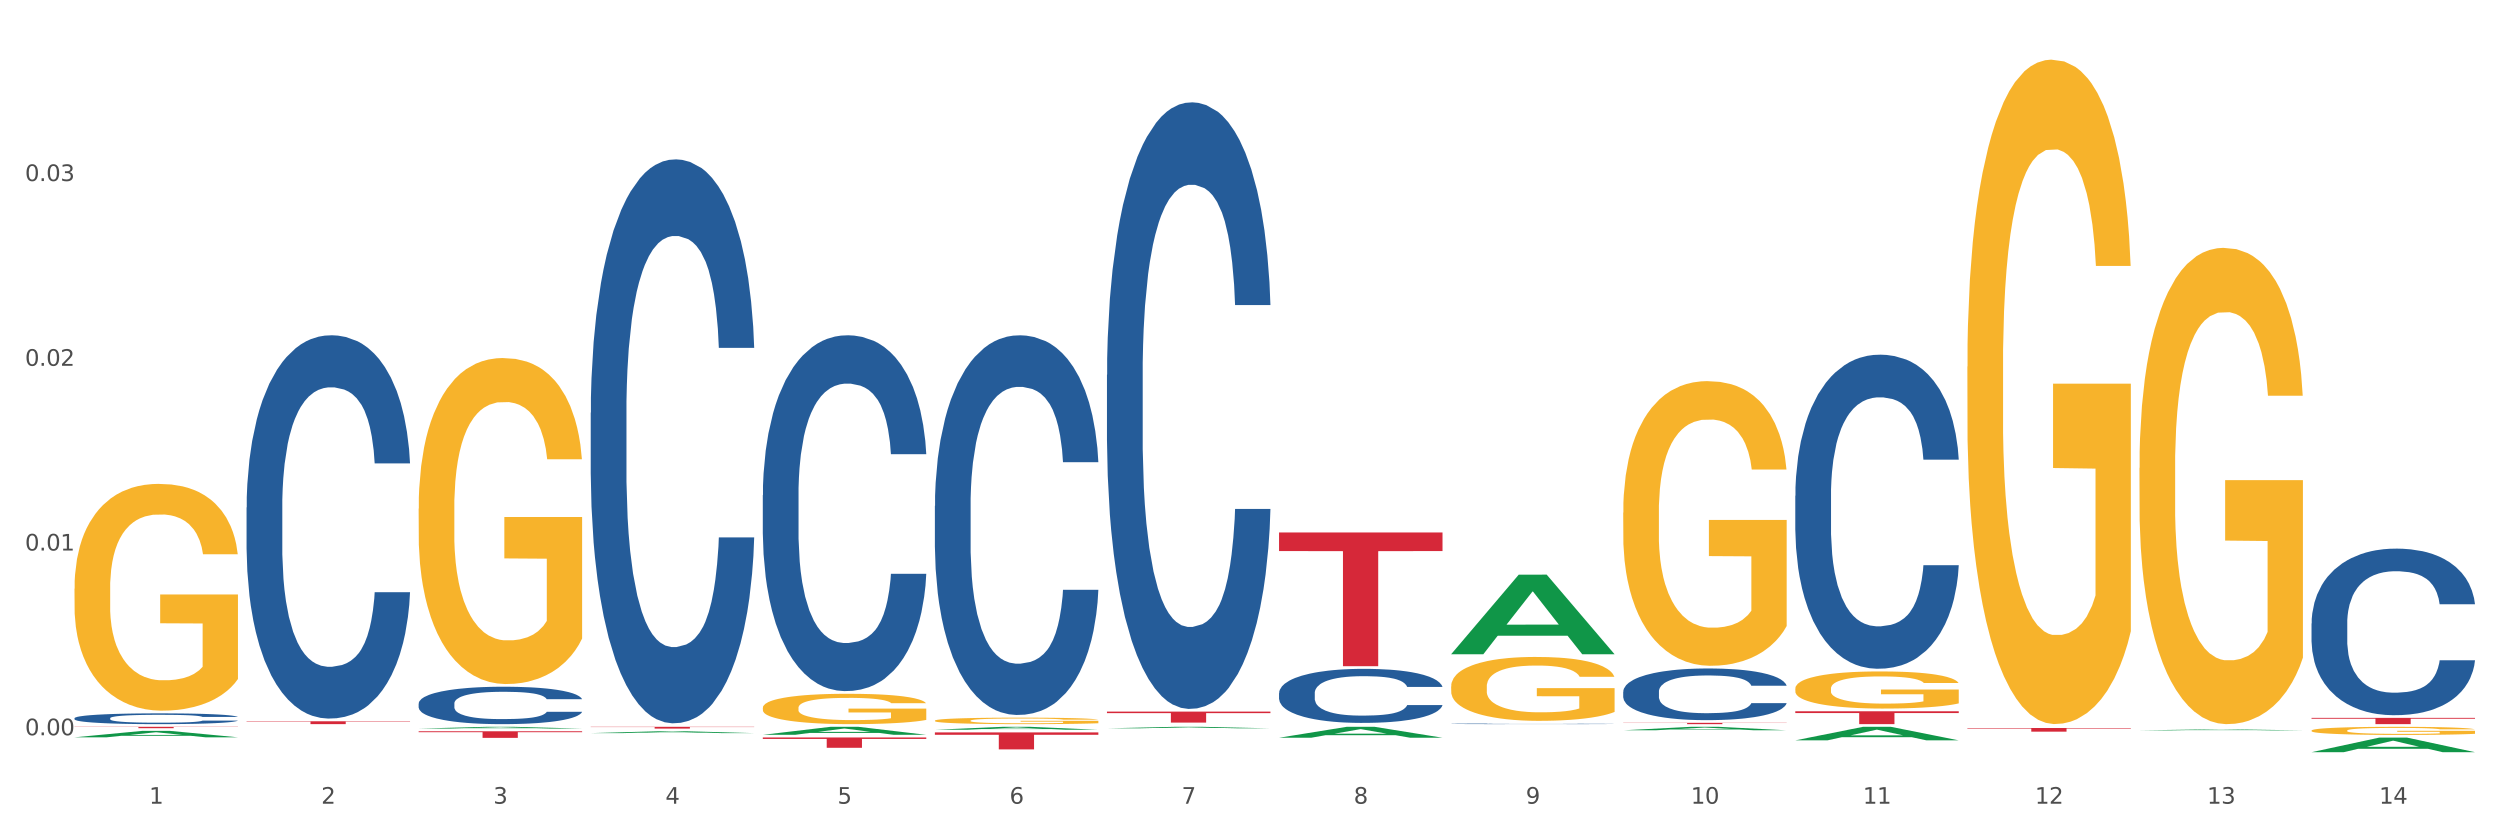 <?xml version="1.0" encoding="utf-8" standalone="no"?>
<!DOCTYPE svg PUBLIC "-//W3C//DTD SVG 1.1//EN"
  "http://www.w3.org/Graphics/SVG/1.1/DTD/svg11.dtd">
<svg xmlns:xlink="http://www.w3.org/1999/xlink" width="1080pt" height="360pt" viewBox="0 0 1080 360" xmlns="http://www.w3.org/2000/svg" version="1.1">
 <rect x="0" y="0" width="1080" height="360" fill="#333333" stroke="none"/>
 <defs>
  <style type="text/css">*{stroke-linejoin: round; stroke-linecap: butt}</style>
 </defs>
 <g id="figure_1">
  <g id="patch_1">
   <path d="M 0 360 
L 1080 360 
L 1080 0 
L 0 0 
z
" style="fill: #ffffff; stroke: #ffffff; stroke-linejoin: miter"/>
  </g>
  <g id="axes_1">
   <g id="matplotlib.axis_1">
    <g id="xtick_1">
     <g id="text_1">
      <!-- 1 -->
      <g style="fill: #4d4d4d" transform="translate(64.432 347.204) scale(0.096 -0.096)">
       <defs>
        <path id="DejaVuSans-31" d="M 794 531 
L 1825 531 
L 1825 4091 
L 703 3866 
L 703 4441 
L 1819 4666 
L 2450 4666 
L 2450 531 
L 3481 531 
L 3481 0 
L 794 0 
L 794 531 
z
" transform="scale(0.016)"/>
       </defs>
       <use xlink:href="#DejaVuSans-31"/>
      </g>
     </g>
    </g>
    <g id="xtick_2">
     <g id="text_2">
      <!-- 2 -->
      <g style="fill: #4d4d4d" transform="translate(138.771 347.204) scale(0.096 -0.096)">
       <defs>
        <path id="DejaVuSans-32" d="M 1228 531 
L 3431 531 
L 3431 0 
L 469 0 
L 469 531 
Q 828 903 1448 1529 
Q 2069 2156 2228 2338 
Q 2531 2678 2651 2914 
Q 2772 3150 2772 3378 
Q 2772 3750 2511 3984 
Q 2250 4219 1831 4219 
Q 1534 4219 1204 4116 
Q 875 4013 500 3803 
L 500 4441 
Q 881 4594 1212 4672 
Q 1544 4750 1819 4750 
Q 2544 4750 2975 4387 
Q 3406 4025 3406 3419 
Q 3406 3131 3298 2873 
Q 3191 2616 2906 2266 
Q 2828 2175 2409 1742 
Q 1991 1309 1228 531 
z
" transform="scale(0.016)"/>
       </defs>
       <use xlink:href="#DejaVuSans-32"/>
      </g>
     </g>
    </g>
    <g id="xtick_3">
     <g id="text_3">
      <!-- 3 -->
      <g style="fill: #4d4d4d" transform="translate(213.109 347.204) scale(0.096 -0.096)">
       <defs>
        <path id="DejaVuSans-33" d="M 2597 2516 
Q 3050 2419 3304 2112 
Q 3559 1806 3559 1356 
Q 3559 666 3084 287 
Q 2609 -91 1734 -91 
Q 1441 -91 1130 -33 
Q 819 25 488 141 
L 488 750 
Q 750 597 1062 519 
Q 1375 441 1716 441 
Q 2309 441 2620 675 
Q 2931 909 2931 1356 
Q 2931 1769 2642 2001 
Q 2353 2234 1838 2234 
L 1294 2234 
L 1294 2753 
L 1863 2753 
Q 2328 2753 2575 2939 
Q 2822 3125 2822 3475 
Q 2822 3834 2567 4026 
Q 2313 4219 1838 4219 
Q 1578 4219 1281 4162 
Q 984 4106 628 3988 
L 628 4550 
Q 988 4650 1302 4700 
Q 1616 4750 1894 4750 
Q 2613 4750 3031 4423 
Q 3450 4097 3450 3541 
Q 3450 3153 3228 2886 
Q 3006 2619 2597 2516 
z
" transform="scale(0.016)"/>
       </defs>
       <use xlink:href="#DejaVuSans-33"/>
      </g>
     </g>
    </g>
    <g id="xtick_4">
     <g id="text_4">
      <!-- 4 -->
      <g style="fill: #4d4d4d" transform="translate(287.448 347.204) scale(0.096 -0.096)">
       <defs>
        <path id="DejaVuSans-34" d="M 2419 4116 
L 825 1625 
L 2419 1625 
L 2419 4116 
z
M 2253 4666 
L 3047 4666 
L 3047 1625 
L 3713 1625 
L 3713 1100 
L 3047 1100 
L 3047 0 
L 2419 0 
L 2419 1100 
L 313 1100 
L 313 1709 
L 2253 4666 
z
" transform="scale(0.016)"/>
       </defs>
       <use xlink:href="#DejaVuSans-34"/>
      </g>
     </g>
    </g>
    <g id="xtick_5">
     <g id="text_5">
      <!-- 5 -->
      <g style="fill: #4d4d4d" transform="translate(361.787 347.204) scale(0.096 -0.096)">
       <defs>
        <path id="DejaVuSans-35" d="M 691 4666 
L 3169 4666 
L 3169 4134 
L 1269 4134 
L 1269 2991 
Q 1406 3038 1543 3061 
Q 1681 3084 1819 3084 
Q 2600 3084 3056 2656 
Q 3513 2228 3513 1497 
Q 3513 744 3044 326 
Q 2575 -91 1722 -91 
Q 1428 -91 1123 -41 
Q 819 9 494 109 
L 494 744 
Q 775 591 1075 516 
Q 1375 441 1709 441 
Q 2250 441 2565 725 
Q 2881 1009 2881 1497 
Q 2881 1984 2565 2268 
Q 2250 2553 1709 2553 
Q 1456 2553 1204 2497 
Q 953 2441 691 2322 
L 691 4666 
z
" transform="scale(0.016)"/>
       </defs>
       <use xlink:href="#DejaVuSans-35"/>
      </g>
     </g>
    </g>
    <g id="xtick_6">
     <g id="text_6">
      <!-- 6 -->
      <g style="fill: #4d4d4d" transform="translate(436.125 347.204) scale(0.096 -0.096)">
       <defs>
        <path id="DejaVuSans-36" d="M 2113 2584 
Q 1688 2584 1439 2293 
Q 1191 2003 1191 1497 
Q 1191 994 1439 701 
Q 1688 409 2113 409 
Q 2538 409 2786 701 
Q 3034 994 3034 1497 
Q 3034 2003 2786 2293 
Q 2538 2584 2113 2584 
z
M 3366 4563 
L 3366 3988 
Q 3128 4100 2886 4159 
Q 2644 4219 2406 4219 
Q 1781 4219 1451 3797 
Q 1122 3375 1075 2522 
Q 1259 2794 1537 2939 
Q 1816 3084 2150 3084 
Q 2853 3084 3261 2657 
Q 3669 2231 3669 1497 
Q 3669 778 3244 343 
Q 2819 -91 2113 -91 
Q 1303 -91 875 529 
Q 447 1150 447 2328 
Q 447 3434 972 4092 
Q 1497 4750 2381 4750 
Q 2619 4750 2861 4703 
Q 3103 4656 3366 4563 
z
" transform="scale(0.016)"/>
       </defs>
       <use xlink:href="#DejaVuSans-36"/>
      </g>
     </g>
    </g>
    <g id="xtick_7">
     <g id="text_7">
      <!-- 7 -->
      <g style="fill: #4d4d4d" transform="translate(510.464 347.204) scale(0.096 -0.096)">
       <defs>
        <path id="DejaVuSans-37" d="M 525 4666 
L 3525 4666 
L 3525 4397 
L 1831 0 
L 1172 0 
L 2766 4134 
L 525 4134 
L 525 4666 
z
" transform="scale(0.016)"/>
       </defs>
       <use xlink:href="#DejaVuSans-37"/>
      </g>
     </g>
    </g>
    <g id="xtick_8">
     <g id="text_8">
      <!-- 8 -->
      <g style="fill: #4d4d4d" transform="translate(584.803 347.204) scale(0.096 -0.096)">
       <defs>
        <path id="DejaVuSans-38" d="M 2034 2216 
Q 1584 2216 1326 1975 
Q 1069 1734 1069 1313 
Q 1069 891 1326 650 
Q 1584 409 2034 409 
Q 2484 409 2743 651 
Q 3003 894 3003 1313 
Q 3003 1734 2745 1975 
Q 2488 2216 2034 2216 
z
M 1403 2484 
Q 997 2584 770 2862 
Q 544 3141 544 3541 
Q 544 4100 942 4425 
Q 1341 4750 2034 4750 
Q 2731 4750 3128 4425 
Q 3525 4100 3525 3541 
Q 3525 3141 3298 2862 
Q 3072 2584 2669 2484 
Q 3125 2378 3379 2068 
Q 3634 1759 3634 1313 
Q 3634 634 3220 271 
Q 2806 -91 2034 -91 
Q 1263 -91 848 271 
Q 434 634 434 1313 
Q 434 1759 690 2068 
Q 947 2378 1403 2484 
z
M 1172 3481 
Q 1172 3119 1398 2916 
Q 1625 2713 2034 2713 
Q 2441 2713 2670 2916 
Q 2900 3119 2900 3481 
Q 2900 3844 2670 4047 
Q 2441 4250 2034 4250 
Q 1625 4250 1398 4047 
Q 1172 3844 1172 3481 
z
" transform="scale(0.016)"/>
       </defs>
       <use xlink:href="#DejaVuSans-38"/>
      </g>
     </g>
    </g>
    <g id="xtick_9">
     <g id="text_9">
      <!-- 9 -->
      <g style="fill: #4d4d4d" transform="translate(659.142 347.204) scale(0.096 -0.096)">
       <defs>
        <path id="DejaVuSans-39" d="M 703 97 
L 703 672 
Q 941 559 1184 500 
Q 1428 441 1663 441 
Q 2288 441 2617 861 
Q 2947 1281 2994 2138 
Q 2813 1869 2534 1725 
Q 2256 1581 1919 1581 
Q 1219 1581 811 2004 
Q 403 2428 403 3163 
Q 403 3881 828 4315 
Q 1253 4750 1959 4750 
Q 2769 4750 3195 4129 
Q 3622 3509 3622 2328 
Q 3622 1225 3098 567 
Q 2575 -91 1691 -91 
Q 1453 -91 1209 -44 
Q 966 3 703 97 
z
M 1959 2075 
Q 2384 2075 2632 2365 
Q 2881 2656 2881 3163 
Q 2881 3666 2632 3958 
Q 2384 4250 1959 4250 
Q 1534 4250 1286 3958 
Q 1038 3666 1038 3163 
Q 1038 2656 1286 2365 
Q 1534 2075 1959 2075 
z
" transform="scale(0.016)"/>
       </defs>
       <use xlink:href="#DejaVuSans-39"/>
      </g>
     </g>
    </g>
    <g id="xtick_10">
     <g id="text_10">
      <!-- 10 -->
      <g style="fill: #4d4d4d" transform="translate(730.426 347.204) scale(0.096 -0.096)">
       <defs>
        <path id="DejaVuSans-30" d="M 2034 4250 
Q 1547 4250 1301 3770 
Q 1056 3291 1056 2328 
Q 1056 1369 1301 889 
Q 1547 409 2034 409 
Q 2525 409 2770 889 
Q 3016 1369 3016 2328 
Q 3016 3291 2770 3770 
Q 2525 4250 2034 4250 
z
M 2034 4750 
Q 2819 4750 3233 4129 
Q 3647 3509 3647 2328 
Q 3647 1150 3233 529 
Q 2819 -91 2034 -91 
Q 1250 -91 836 529 
Q 422 1150 422 2328 
Q 422 3509 836 4129 
Q 1250 4750 2034 4750 
z
" transform="scale(0.016)"/>
       </defs>
       <use xlink:href="#DejaVuSans-31"/>
       <use xlink:href="#DejaVuSans-30" transform="translate(63.623 0)"/>
      </g>
     </g>
    </g>
    <g id="xtick_11">
     <g id="text_11">
      <!-- 11 -->
      <g style="fill: #4d4d4d" transform="translate(804.765 347.204) scale(0.096 -0.096)">
       <use xlink:href="#DejaVuSans-31"/>
       <use xlink:href="#DejaVuSans-31" transform="translate(63.623 0)"/>
      </g>
     </g>
    </g>
    <g id="xtick_12">
     <g id="text_12">
      <!-- 12 -->
      <g style="fill: #4d4d4d" transform="translate(879.104 347.204) scale(0.096 -0.096)">
       <use xlink:href="#DejaVuSans-31"/>
       <use xlink:href="#DejaVuSans-32" transform="translate(63.623 0)"/>
      </g>
     </g>
    </g>
    <g id="xtick_13">
     <g id="text_13">
      <!-- 13 -->
      <g style="fill: #4d4d4d" transform="translate(953.442 347.204) scale(0.096 -0.096)">
       <use xlink:href="#DejaVuSans-31"/>
       <use xlink:href="#DejaVuSans-33" transform="translate(63.623 0)"/>
      </g>
     </g>
    </g>
    <g id="xtick_14">
     <g id="text_14">
      <!-- 14 -->
      <g style="fill: #4d4d4d" transform="translate(1027.781 347.204) scale(0.096 -0.096)">
       <use xlink:href="#DejaVuSans-31"/>
       <use xlink:href="#DejaVuSans-34" transform="translate(63.623 0)"/>
      </g>
     </g>
    </g>
    <g id="xtick_15"/>
    <g id="xtick_16"/>
    <g id="xtick_17"/>
    <g id="xtick_18"/>
    <g id="xtick_19"/>
    <g id="xtick_20"/>
    <g id="xtick_21"/>
    <g id="xtick_22"/>
    <g id="xtick_23"/>
    <g id="xtick_24"/>
    <g id="xtick_25"/>
    <g id="xtick_26"/>
    <g id="xtick_27"/>
   </g>
   <g id="matplotlib.axis_2">
    <g id="ytick_1">
     <g id="text_15">
      <!-- 0.00 -->
      <g style="fill: #4d4d4d" transform="translate(10.8 317.633) scale(0.096 -0.096)">
       <defs>
        <path id="DejaVuSans-2e" d="M 684 794 
L 1344 794 
L 1344 0 
L 684 0 
L 684 794 
z
" transform="scale(0.016)"/>
       </defs>
       <use xlink:href="#DejaVuSans-30"/>
       <use xlink:href="#DejaVuSans-2e" transform="translate(63.623 0)"/>
       <use xlink:href="#DejaVuSans-30" transform="translate(95.41 0)"/>
       <use xlink:href="#DejaVuSans-30" transform="translate(159.033 0)"/>
      </g>
     </g>
    </g>
    <g id="ytick_2">
     <g id="text_16">
      <!-- 0.01 -->
      <g style="fill: #4d4d4d" transform="translate(10.8 237.827) scale(0.096 -0.096)">
       <use xlink:href="#DejaVuSans-30"/>
       <use xlink:href="#DejaVuSans-2e" transform="translate(63.623 0)"/>
       <use xlink:href="#DejaVuSans-30" transform="translate(95.41 0)"/>
       <use xlink:href="#DejaVuSans-31" transform="translate(159.033 0)"/>
      </g>
     </g>
    </g>
    <g id="ytick_3">
     <g id="text_17">
      <!-- 0.02 -->
      <g style="fill: #4d4d4d" transform="translate(10.8 158.021) scale(0.096 -0.096)">
       <use xlink:href="#DejaVuSans-30"/>
       <use xlink:href="#DejaVuSans-2e" transform="translate(63.623 0)"/>
       <use xlink:href="#DejaVuSans-30" transform="translate(95.41 0)"/>
       <use xlink:href="#DejaVuSans-32" transform="translate(159.033 0)"/>
      </g>
     </g>
    </g>
    <g id="ytick_4">
     <g id="text_18">
      <!-- 0.03 -->
      <g style="fill: #4d4d4d" transform="translate(10.8 78.215) scale(0.096 -0.096)">
       <use xlink:href="#DejaVuSans-30"/>
       <use xlink:href="#DejaVuSans-2e" transform="translate(63.623 0)"/>
       <use xlink:href="#DejaVuSans-30" transform="translate(95.41 0)"/>
       <use xlink:href="#DejaVuSans-33" transform="translate(159.033 0)"/>
      </g>
     </g>
    </g>
    <g id="ytick_5"/>
    <g id="ytick_6"/>
    <g id="ytick_7"/>
    <g id="ytick_8"/>
   </g>
   <g id="PolyCollection_1">
    <path d="M 32.175 318.516 
L 32.248 318.513 
L 61.37 315.746 
L 73.456 315.744 
L 102.797 318.521 
L 88.818 318.521 
L 82.484 317.874 
L 52.415 317.874 
L 52.197 317.885 
L 46.081 318.521 
L 32.175 318.521 
L 32.175 318.516 
L 56.201 317.488 
L 78.698 317.486 
L 67.559 316.336 
L 67.413 316.33 
L 67.267 316.338 
L 56.128 317.486 
L 56.201 317.488 
L 32.175 318.516 
z
" clip-path="url(#p819c9e6cbd)" style="fill: #109648"/>
    <path d="M 775.562 307.257 
L 846.184 307.257 
L 846.184 308.032 
L 818.404 308.037 
L 818.404 312.833 
L 803.175 312.833 
L 803.175 308.037 
L 775.562 308.032 
L 775.562 307.262 
L 775.562 307.257 
z
" clip-path="url(#p819c9e6cbd)" style="fill: #d62839"/>
    <path d="M 32.175 254.31 
L 32.258 254.221 
L 32.258 251 
L 32.425 248.226 
L 33.259 241.515 
L 34.51 235.968 
L 35.427 233.015 
L 36.344 230.599 
L 37.428 228.183 
L 38.762 225.678 
L 41.18 222.009 
L 42.681 220.13 
L 44.515 218.161 
L 47.85 215.298 
L 50.268 213.687 
L 52.77 212.345 
L 56.855 210.735 
L 59.523 210.019 
L 62.358 209.482 
L 65.777 209.124 
L 68.361 209.035 
L 74.031 209.303 
L 78.867 210.108 
L 81.202 210.735 
L 84.203 211.808 
L 85.788 212.524 
L 88.372 213.956 
L 91.04 215.835 
L 92.875 217.446 
L 95.626 220.488 
L 97.711 223.53 
L 99.628 227.288 
L 100.629 229.883 
L 101.379 232.299 
L 102.046 235.073 
L 102.713 239.457 
L 87.705 239.457 
L 87.122 236.325 
L 86.204 233.373 
L 84.87 230.509 
L 83.703 228.72 
L 81.702 226.483 
L 79.868 225.051 
L 77.95 223.977 
L 75.615 223.083 
L 73.781 222.635 
L 71.196 222.277 
L 66.11 222.367 
L 62.692 223.083 
L 60.357 223.977 
L 58.856 224.783 
L 57.522 225.678 
L 56.021 226.93 
L 54.27 228.809 
L 53.02 230.509 
L 51.769 232.657 
L 50.768 234.804 
L 49.851 237.31 
L 49.101 239.994 
L 48.517 242.768 
L 48.017 246.168 
L 47.6 251.805 
L 47.6 264.064 
L 47.767 266.837 
L 48.184 270.506 
L 48.684 273.28 
L 49.518 276.591 
L 50.268 278.827 
L 51.686 282.049 
L 53.27 284.733 
L 54.52 286.433 
L 55.771 287.865 
L 57.939 289.833 
L 60.357 291.444 
L 62.441 292.428 
L 65.276 293.323 
L 67.194 293.681 
L 68.862 293.86 
L 72.947 293.86 
L 75.865 293.591 
L 79.117 292.965 
L 81.619 292.16 
L 83.703 291.175 
L 86.038 289.565 
L 87.538 288.044 
L 87.538 269.343 
L 69.195 269.253 
L 69.195 256.816 
L 102.797 256.816 
L 102.797 293.323 
L 101.379 295.202 
L 99.795 296.902 
L 98.128 298.423 
L 95.626 300.302 
L 92.625 302.092 
L 89.956 303.344 
L 87.122 304.418 
L 83.786 305.402 
L 79.451 306.297 
L 76.783 306.655 
L 73.447 306.924 
L 69.529 307.013 
L 66.11 306.834 
L 62.775 306.387 
L 59.273 305.581 
L 55.855 304.418 
L 53.27 303.255 
L 50.685 301.823 
L 47.934 299.944 
L 45.766 298.155 
L 44.098 296.544 
L 42.264 294.486 
L 40.263 291.802 
L 38.762 289.386 
L 37.428 286.88 
L 36.01 283.659 
L 35.01 280.885 
L 34.009 277.396 
L 33.426 274.801 
L 32.759 270.774 
L 32.258 265.137 
L 32.175 254.31 
z
" clip-path="url(#p819c9e6cbd)" style="fill: #f7b32b"/>
    <path d="M 552.546 230.023 
L 623.168 230.023 
L 623.168 238.051 
L 595.388 238.105 
L 595.388 287.789 
L 580.159 287.789 
L 580.159 238.105 
L 552.546 238.051 
L 552.546 230.077 
L 552.546 230.023 
z
" clip-path="url(#p819c9e6cbd)" style="fill: #d62839"/>
    <path d="M 478.207 307.416 
L 548.829 307.416 
L 548.829 308.077 
L 521.049 308.081 
L 521.049 312.17 
L 505.82 312.17 
L 505.82 308.081 
L 478.207 308.077 
L 478.207 307.421 
L 478.207 307.416 
z
" clip-path="url(#p819c9e6cbd)" style="fill: #d62839"/>
    <path d="M 403.869 316.409 
L 474.49 316.409 
L 474.49 317.427 
L 446.71 317.434 
L 446.71 323.732 
L 431.481 323.732 
L 431.481 317.434 
L 403.869 317.427 
L 403.869 316.416 
L 403.869 316.409 
z
" clip-path="url(#p819c9e6cbd)" style="fill: #d62839"/>
    <path d="M 329.53 318.598 
L 400.152 318.598 
L 400.152 319.215 
L 372.371 319.219 
L 372.371 323.037 
L 357.143 323.037 
L 357.143 319.219 
L 329.53 319.215 
L 329.53 318.602 
L 329.53 318.598 
z
" clip-path="url(#p819c9e6cbd)" style="fill: #d62839"/>
    <path d="M 255.191 313.985 
L 325.813 313.985 
L 325.813 314.091 
L 298.033 314.092 
L 298.033 314.747 
L 282.804 314.747 
L 282.804 314.092 
L 255.191 314.091 
L 255.191 313.986 
L 255.191 313.985 
z
" clip-path="url(#p819c9e6cbd)" style="fill: #d62839"/>
    <path d="M 180.852 315.902 
L 251.474 315.902 
L 251.474 316.298 
L 223.694 316.301 
L 223.694 318.755 
L 208.465 318.755 
L 208.465 316.301 
L 180.852 316.298 
L 180.852 315.904 
L 180.852 315.902 
z
" clip-path="url(#p819c9e6cbd)" style="fill: #d62839"/>
    <path d="M 106.514 311.58 
L 177.135 311.58 
L 177.135 311.754 
L 149.355 311.755 
L 149.355 312.833 
L 134.126 312.833 
L 134.126 311.755 
L 106.514 311.754 
L 106.514 311.581 
L 106.514 311.58 
z
" clip-path="url(#p819c9e6cbd)" style="fill: #d62839"/>
    <path d="M 32.175 313.985 
L 102.797 313.985 
L 102.797 314.07 
L 75.017 314.07 
L 75.017 314.591 
L 59.788 314.591 
L 59.788 314.07 
L 32.175 314.07 
L 32.175 313.986 
L 32.175 313.985 
z
" clip-path="url(#p819c9e6cbd)" style="fill: #d62839"/>
    <path d="M 32.175 310.263 
L 32.258 310.258 
L 32.258 310.139 
L 32.509 309.977 
L 33.427 309.679 
L 34.596 309.453 
L 36.599 309.189 
L 37.684 309.078 
L 39.104 308.954 
L 42.025 308.754 
L 45.364 308.584 
L 47.702 308.49 
L 49.455 308.43 
L 53.378 308.324 
L 55.632 308.277 
L 57.969 308.238 
L 59.973 308.213 
L 63.312 308.183 
L 65.983 308.17 
L 69.072 308.166 
L 71.66 308.17 
L 75.082 308.187 
L 80.091 308.238 
L 82.011 308.268 
L 84.599 308.319 
L 87.27 308.388 
L 89.44 308.456 
L 91.945 308.554 
L 94.533 308.682 
L 97.037 308.844 
L 98.79 308.993 
L 100.209 309.15 
L 101.461 309.342 
L 102.379 309.551 
L 102.797 309.726 
L 87.52 309.726 
L 87.103 309.568 
L 86.268 309.398 
L 85.434 309.283 
L 84.515 309.189 
L 83.096 309.082 
L 81.844 309.014 
L 79.757 308.933 
L 77.837 308.882 
L 76.251 308.852 
L 74.331 308.827 
L 70.241 308.801 
L 67.319 308.801 
L 65.482 308.809 
L 63.229 308.831 
L 61.309 308.861 
L 59.055 308.912 
L 57.302 308.967 
L 55.549 309.04 
L 54.547 309.091 
L 53.044 309.184 
L 52.043 309.261 
L 50.707 309.393 
L 49.956 309.487 
L 48.62 309.73 
L 48.036 309.909 
L 47.785 310.033 
L 47.618 310.169 
L 47.618 310.834 
L 48.119 311.132 
L 48.537 311.26 
L 49.204 311.405 
L 50.457 311.592 
L 52.293 311.776 
L 54.213 311.908 
L 55.799 311.989 
L 57.302 312.048 
L 58.804 312.095 
L 60.641 312.138 
L 62.143 312.163 
L 64.397 312.189 
L 67.069 312.202 
L 69.155 312.202 
L 73.413 312.181 
L 75.333 312.159 
L 77.169 312.129 
L 79.173 312.082 
L 80.759 312.031 
L 81.677 311.993 
L 83.18 311.912 
L 84.348 311.827 
L 85.35 311.729 
L 86.018 311.644 
L 86.769 311.516 
L 87.353 311.371 
L 87.52 311.294 
L 102.797 311.294 
L 102.463 311.447 
L 101.879 311.597 
L 100.71 311.797 
L 99.792 311.912 
L 98.372 312.053 
L 96.87 312.172 
L 94.783 312.304 
L 92.863 312.402 
L 90.86 312.487 
L 88.689 312.564 
L 84.766 312.671 
L 83.347 312.7 
L 80.341 312.752 
L 78.004 312.781 
L 74.581 312.811 
L 71.075 312.828 
L 67.402 312.833 
L 64.147 312.824 
L 60.557 312.798 
L 58.303 312.773 
L 55.799 312.735 
L 52.877 312.675 
L 50.123 312.602 
L 47.535 312.517 
L 45.114 312.419 
L 42.86 312.308 
L 39.938 312.125 
L 37.768 311.946 
L 36.182 311.78 
L 35.097 311.639 
L 34.011 311.46 
L 33.427 311.337 
L 32.509 311.038 
L 32.175 310.761 
L 32.175 310.263 
z
" clip-path="url(#p819c9e6cbd)" style="fill: #255c99"/>
    <path d="M 106.514 219.237 
L 106.597 219.086 
L 106.597 214.852 
L 106.848 209.105 
L 107.766 198.519 
L 108.935 190.504 
L 110.938 181.128 
L 112.023 177.196 
L 113.442 172.811 
L 116.364 165.703 
L 119.703 159.654 
L 122.04 156.327 
L 123.794 154.21 
L 127.717 150.429 
L 129.971 148.766 
L 132.308 147.405 
L 134.312 146.497 
L 137.651 145.439 
L 140.322 144.985 
L 143.411 144.834 
L 145.998 144.985 
L 149.421 145.59 
L 154.43 147.405 
L 156.35 148.463 
L 158.937 150.278 
L 161.609 152.698 
L 163.779 155.117 
L 166.283 158.596 
L 168.871 163.132 
L 171.376 168.879 
L 173.129 174.172 
L 174.548 179.767 
L 175.8 186.572 
L 176.718 193.983 
L 177.135 200.183 
L 161.859 200.183 
L 161.442 194.587 
L 160.607 188.538 
L 159.772 184.455 
L 158.854 181.128 
L 157.435 177.348 
L 156.183 174.928 
L 154.096 172.055 
L 152.176 170.24 
L 150.59 169.181 
L 148.67 168.274 
L 144.579 167.367 
L 141.658 167.367 
L 139.821 167.669 
L 137.567 168.425 
L 135.647 169.484 
L 133.393 171.299 
L 131.64 173.265 
L 129.887 175.835 
L 128.886 177.65 
L 127.383 180.977 
L 126.381 183.699 
L 125.046 188.387 
L 124.294 191.714 
L 122.959 200.334 
L 122.374 206.686 
L 122.124 211.071 
L 121.957 215.91 
L 121.957 239.502 
L 122.458 250.088 
L 122.875 254.624 
L 123.543 259.766 
L 124.795 266.42 
L 126.632 272.923 
L 128.552 277.611 
L 130.138 280.484 
L 131.64 282.601 
L 133.143 284.265 
L 134.979 285.777 
L 136.482 286.684 
L 138.736 287.592 
L 141.407 288.045 
L 143.494 288.045 
L 147.751 287.289 
L 149.671 286.533 
L 151.508 285.475 
L 153.511 283.811 
L 155.097 281.996 
L 156.016 280.635 
L 157.518 277.762 
L 158.687 274.737 
L 159.689 271.259 
L 160.357 268.235 
L 161.108 263.698 
L 161.692 258.556 
L 161.859 255.834 
L 177.135 255.834 
L 176.802 261.278 
L 176.217 266.571 
L 175.049 273.679 
L 174.13 277.762 
L 172.711 282.752 
L 171.209 286.987 
L 169.122 291.675 
L 167.202 295.153 
L 165.198 298.178 
L 163.028 300.9 
L 159.104 304.68 
L 157.685 305.739 
L 154.68 307.554 
L 152.343 308.612 
L 148.92 309.671 
L 145.414 310.276 
L 141.741 310.427 
L 138.486 310.124 
L 134.896 309.217 
L 132.642 308.31 
L 130.138 306.949 
L 127.216 304.831 
L 124.461 302.261 
L 121.874 299.236 
L 119.453 295.758 
L 117.199 291.826 
L 114.277 285.323 
L 112.107 278.972 
L 110.521 273.074 
L 109.435 268.083 
L 108.35 261.732 
L 107.766 257.346 
L 106.848 246.761 
L 106.514 236.931 
L 106.514 219.237 
z
" clip-path="url(#p819c9e6cbd)" style="fill: #255c99"/>
    <path d="M 180.852 303.929 
L 180.936 303.914 
L 180.936 303.501 
L 181.186 302.939 
L 182.105 301.906 
L 183.273 301.123 
L 185.277 300.208 
L 186.362 299.824 
L 187.781 299.396 
L 190.703 298.702 
L 194.042 298.111 
L 196.379 297.786 
L 198.132 297.579 
L 202.056 297.21 
L 204.31 297.048 
L 206.647 296.915 
L 208.65 296.826 
L 211.989 296.723 
L 214.661 296.679 
L 217.749 296.664 
L 220.337 296.679 
L 223.76 296.738 
L 228.768 296.915 
L 230.688 297.018 
L 233.276 297.196 
L 235.947 297.432 
L 238.118 297.668 
L 240.622 298.008 
L 243.21 298.451 
L 245.714 299.012 
L 247.467 299.529 
L 248.886 300.075 
L 250.139 300.739 
L 251.057 301.463 
L 251.474 302.068 
L 236.198 302.068 
L 235.78 301.522 
L 234.946 300.931 
L 234.111 300.533 
L 233.193 300.208 
L 231.774 299.839 
L 230.521 299.602 
L 228.434 299.322 
L 226.514 299.145 
L 224.928 299.041 
L 223.008 298.953 
L 218.918 298.864 
L 215.996 298.864 
L 214.16 298.894 
L 211.906 298.967 
L 209.986 299.071 
L 207.732 299.248 
L 205.979 299.44 
L 204.226 299.691 
L 203.224 299.868 
L 201.722 300.193 
L 200.72 300.459 
L 199.384 300.917 
L 198.633 301.241 
L 197.297 302.083 
L 196.713 302.703 
L 196.463 303.131 
L 196.296 303.604 
L 196.296 305.907 
L 196.797 306.941 
L 197.214 307.384 
L 197.882 307.886 
L 199.134 308.536 
L 200.97 309.171 
L 202.89 309.628 
L 204.476 309.909 
L 205.979 310.116 
L 207.482 310.278 
L 209.318 310.426 
L 210.821 310.514 
L 213.075 310.603 
L 215.746 310.647 
L 217.833 310.647 
L 222.09 310.573 
L 224.01 310.5 
L 225.847 310.396 
L 227.85 310.234 
L 229.436 310.057 
L 230.354 309.924 
L 231.857 309.643 
L 233.026 309.348 
L 234.027 309.008 
L 234.695 308.713 
L 235.447 308.27 
L 236.031 307.768 
L 236.198 307.502 
L 251.474 307.502 
L 251.14 308.034 
L 250.556 308.55 
L 249.387 309.244 
L 248.469 309.643 
L 247.05 310.13 
L 245.547 310.544 
L 243.46 311.002 
L 241.54 311.341 
L 239.537 311.637 
L 237.367 311.902 
L 233.443 312.271 
L 232.024 312.375 
L 229.019 312.552 
L 226.681 312.655 
L 223.259 312.759 
L 219.753 312.818 
L 216.08 312.833 
L 212.824 312.803 
L 209.235 312.714 
L 206.981 312.626 
L 204.476 312.493 
L 201.555 312.286 
L 198.8 312.035 
L 196.212 311.74 
L 193.791 311.4 
L 191.538 311.016 
L 188.616 310.381 
L 186.445 309.761 
L 184.859 309.185 
L 183.774 308.698 
L 182.689 308.078 
L 182.105 307.65 
L 181.186 306.616 
L 180.852 305.656 
L 180.852 303.929 
z
" clip-path="url(#p819c9e6cbd)" style="fill: #255c99"/>
    <path d="M 255.191 178.311 
L 255.275 178.088 
L 255.275 171.858 
L 255.525 163.404 
L 256.443 147.829 
L 257.612 136.037 
L 259.615 122.242 
L 260.701 116.457 
L 262.12 110.005 
L 265.041 99.548 
L 268.381 90.648 
L 270.718 85.753 
L 272.471 82.638 
L 276.394 77.076 
L 278.648 74.628 
L 280.986 72.626 
L 282.989 71.291 
L 286.328 69.733 
L 288.999 69.066 
L 292.088 68.843 
L 294.676 69.066 
L 298.098 69.956 
L 303.107 72.626 
L 305.027 74.183 
L 307.615 76.853 
L 310.286 80.413 
L 312.457 83.973 
L 314.961 89.09 
L 317.549 95.765 
L 320.053 104.22 
L 321.806 112.007 
L 323.225 120.24 
L 324.477 130.252 
L 325.396 141.154 
L 325.813 150.276 
L 310.537 150.276 
L 310.119 142.044 
L 309.284 133.144 
L 308.45 127.137 
L 307.531 122.242 
L 306.112 116.68 
L 304.86 113.12 
L 302.773 108.892 
L 300.853 106.222 
L 299.267 104.665 
L 297.347 103.33 
L 293.257 101.995 
L 290.335 101.995 
L 288.499 102.44 
L 286.245 103.552 
L 284.325 105.11 
L 282.071 107.78 
L 280.318 110.672 
L 278.565 114.455 
L 277.563 117.125 
L 276.06 122.019 
L 275.059 126.024 
L 273.723 132.922 
L 272.972 137.817 
L 271.636 150.499 
L 271.052 159.844 
L 270.801 166.296 
L 270.634 173.416 
L 270.634 208.125 
L 271.135 223.7 
L 271.553 230.374 
L 272.22 237.939 
L 273.473 247.729 
L 275.309 257.296 
L 277.229 264.194 
L 278.815 268.421 
L 280.318 271.536 
L 281.82 273.983 
L 283.657 276.208 
L 285.159 277.543 
L 287.413 278.878 
L 290.085 279.546 
L 292.172 279.546 
L 296.429 278.433 
L 298.349 277.321 
L 300.185 275.763 
L 302.189 273.316 
L 303.775 270.646 
L 304.693 268.644 
L 306.196 264.416 
L 307.364 259.966 
L 308.366 254.849 
L 309.034 250.399 
L 309.785 243.724 
L 310.37 236.159 
L 310.537 232.154 
L 325.813 232.154 
L 325.479 240.164 
L 324.895 247.952 
L 323.726 258.409 
L 322.808 264.416 
L 321.389 271.758 
L 319.886 277.988 
L 317.799 284.886 
L 315.879 290.003 
L 313.876 294.453 
L 311.705 298.458 
L 307.782 304.02 
L 306.363 305.578 
L 303.358 308.248 
L 301.02 309.805 
L 297.598 311.363 
L 294.092 312.253 
L 290.419 312.475 
L 287.163 312.03 
L 283.573 310.695 
L 281.32 309.36 
L 278.815 307.358 
L 275.893 304.243 
L 273.139 300.46 
L 270.551 296.01 
L 268.13 290.893 
L 265.876 285.108 
L 262.955 275.541 
L 260.784 266.196 
L 259.198 257.519 
L 258.113 250.176 
L 257.028 240.832 
L 256.443 234.379 
L 255.525 218.805 
L 255.191 204.343 
L 255.191 178.311 
z
" clip-path="url(#p819c9e6cbd)" style="fill: #255c99"/>
    <path d="M 329.53 213.909 
L 329.613 213.768 
L 329.613 209.838 
L 329.864 204.503 
L 330.782 194.676 
L 331.951 187.235 
L 333.954 178.531 
L 335.039 174.881 
L 336.458 170.81 
L 339.38 164.212 
L 342.719 158.596 
L 345.057 155.508 
L 346.81 153.542 
L 350.733 150.033 
L 352.987 148.488 
L 355.324 147.225 
L 357.328 146.382 
L 360.667 145.4 
L 363.338 144.979 
L 366.427 144.838 
L 369.015 144.979 
L 372.437 145.54 
L 377.446 147.225 
L 379.366 148.207 
L 381.954 149.892 
L 384.625 152.138 
L 386.795 154.385 
L 389.3 157.613 
L 391.887 161.825 
L 394.392 167.16 
L 396.145 172.073 
L 397.564 177.268 
L 398.816 183.585 
L 399.734 190.464 
L 400.152 196.22 
L 384.875 196.22 
L 384.458 191.026 
L 383.623 185.41 
L 382.788 181.62 
L 381.87 178.531 
L 380.451 175.021 
L 379.199 172.775 
L 377.112 170.108 
L 375.192 168.423 
L 373.606 167.441 
L 371.686 166.598 
L 367.595 165.756 
L 364.674 165.756 
L 362.837 166.037 
L 360.583 166.739 
L 358.663 167.721 
L 356.41 169.406 
L 354.656 171.231 
L 352.903 173.618 
L 351.902 175.302 
L 350.399 178.391 
L 349.397 180.918 
L 348.062 185.27 
L 347.31 188.358 
L 345.975 196.36 
L 345.391 202.257 
L 345.14 206.328 
L 344.973 210.82 
L 344.973 232.721 
L 345.474 242.548 
L 345.891 246.759 
L 346.559 251.533 
L 347.811 257.71 
L 349.648 263.746 
L 351.568 268.098 
L 353.154 270.766 
L 354.656 272.731 
L 356.159 274.275 
L 357.996 275.679 
L 359.498 276.521 
L 361.752 277.364 
L 364.423 277.785 
L 366.51 277.785 
L 370.768 277.083 
L 372.688 276.381 
L 374.524 275.398 
L 376.528 273.854 
L 378.114 272.169 
L 379.032 270.906 
L 380.534 268.239 
L 381.703 265.431 
L 382.705 262.202 
L 383.373 259.394 
L 384.124 255.183 
L 384.708 250.409 
L 384.875 247.882 
L 400.152 247.882 
L 399.818 252.936 
L 399.233 257.85 
L 398.065 264.448 
L 397.146 268.239 
L 395.727 272.871 
L 394.225 276.802 
L 392.138 281.154 
L 390.218 284.383 
L 388.214 287.191 
L 386.044 289.718 
L 382.121 293.228 
L 380.701 294.21 
L 377.696 295.895 
L 375.359 296.878 
L 371.936 297.86 
L 368.43 298.422 
L 364.757 298.562 
L 361.502 298.282 
L 357.912 297.439 
L 355.658 296.597 
L 353.154 295.333 
L 350.232 293.368 
L 347.477 290.981 
L 344.89 288.174 
L 342.469 284.945 
L 340.215 281.295 
L 337.293 275.258 
L 335.123 269.362 
L 333.537 263.887 
L 332.452 259.254 
L 331.366 253.358 
L 330.782 249.286 
L 329.864 239.459 
L 329.53 230.334 
L 329.53 213.909 
z
" clip-path="url(#p819c9e6cbd)" style="fill: #255c99"/>
    <path d="M 403.869 218.546 
L 403.952 218.397 
L 403.952 214.202 
L 404.202 208.51 
L 405.121 198.024 
L 406.289 190.085 
L 408.293 180.798 
L 409.378 176.903 
L 410.797 172.559 
L 413.719 165.519 
L 417.058 159.527 
L 419.395 156.232 
L 421.148 154.134 
L 425.072 150.39 
L 427.326 148.742 
L 429.663 147.394 
L 431.666 146.495 
L 435.006 145.446 
L 437.677 144.997 
L 440.766 144.847 
L 443.353 144.997 
L 446.776 145.596 
L 451.785 147.394 
L 453.704 148.442 
L 456.292 150.24 
L 458.964 152.636 
L 461.134 155.033 
L 463.638 158.478 
L 466.226 162.972 
L 468.73 168.665 
L 470.483 173.907 
L 471.903 179.45 
L 473.155 186.191 
L 474.073 193.531 
L 474.49 199.672 
L 459.214 199.672 
L 458.797 194.13 
L 457.962 188.138 
L 457.127 184.093 
L 456.209 180.798 
L 454.79 177.053 
L 453.538 174.656 
L 451.451 171.81 
L 449.531 170.013 
L 447.945 168.964 
L 446.025 168.065 
L 441.934 167.167 
L 439.012 167.167 
L 437.176 167.466 
L 434.922 168.215 
L 433.002 169.264 
L 430.748 171.061 
L 428.995 173.009 
L 427.242 175.555 
L 426.24 177.353 
L 424.738 180.648 
L 423.736 183.344 
L 422.401 187.988 
L 421.649 191.284 
L 420.314 199.822 
L 419.729 206.113 
L 419.479 210.457 
L 419.312 215.251 
L 419.312 238.619 
L 419.813 249.105 
L 420.23 253.598 
L 420.898 258.691 
L 422.15 265.282 
L 423.987 271.724 
L 425.907 276.367 
L 427.493 279.213 
L 428.995 281.311 
L 430.498 282.958 
L 432.334 284.456 
L 433.837 285.355 
L 436.091 286.254 
L 438.762 286.703 
L 440.849 286.703 
L 445.106 285.954 
L 447.026 285.205 
L 448.863 284.157 
L 450.866 282.509 
L 452.452 280.711 
L 453.371 279.363 
L 454.873 276.517 
L 456.042 273.521 
L 457.044 270.076 
L 457.711 267.08 
L 458.463 262.586 
L 459.047 257.493 
L 459.214 254.797 
L 474.49 254.797 
L 474.156 260.189 
L 473.572 265.432 
L 472.403 272.473 
L 471.485 276.517 
L 470.066 281.46 
L 468.563 285.655 
L 466.477 290.298 
L 464.557 293.744 
L 462.553 296.739 
L 460.383 299.436 
L 456.459 303.181 
L 455.04 304.229 
L 452.035 306.027 
L 449.698 307.075 
L 446.275 308.124 
L 442.769 308.723 
L 439.096 308.873 
L 435.84 308.573 
L 432.251 307.674 
L 429.997 306.776 
L 427.493 305.428 
L 424.571 303.33 
L 421.816 300.784 
L 419.228 297.788 
L 416.808 294.343 
L 414.554 290.448 
L 411.632 284.007 
L 409.462 277.715 
L 407.875 271.873 
L 406.79 266.93 
L 405.705 260.639 
L 405.121 256.295 
L 404.202 245.809 
L 403.869 236.072 
L 403.869 218.546 
z
" clip-path="url(#p819c9e6cbd)" style="fill: #255c99"/>
    <path d="M 478.207 161.952 
L 478.291 161.713 
L 478.291 155.012 
L 478.541 145.918 
L 479.459 129.165 
L 480.628 116.481 
L 482.632 101.643 
L 483.717 95.421 
L 485.136 88.48 
L 488.058 77.232 
L 491.397 67.659 
L 493.734 62.394 
L 495.487 59.044 
L 499.41 53.061 
L 501.664 50.428 
L 504.002 48.274 
L 506.005 46.838 
L 509.344 45.163 
L 512.016 44.445 
L 515.104 44.206 
L 517.692 44.445 
L 521.115 45.402 
L 526.123 48.274 
L 528.043 49.949 
L 530.631 52.821 
L 533.302 56.65 
L 535.473 60.48 
L 537.977 65.984 
L 540.565 73.164 
L 543.069 82.258 
L 544.822 90.634 
L 546.241 99.489 
L 547.493 110.259 
L 548.412 121.985 
L 548.829 131.798 
L 533.553 131.798 
L 533.135 122.943 
L 532.301 113.37 
L 531.466 106.908 
L 530.548 101.643 
L 529.128 95.66 
L 527.876 91.831 
L 525.789 87.284 
L 523.869 84.412 
L 522.283 82.736 
L 520.363 81.301 
L 516.273 79.865 
L 513.351 79.865 
L 511.515 80.343 
L 509.261 81.54 
L 507.341 83.215 
L 505.087 86.087 
L 503.334 89.198 
L 501.581 93.267 
L 500.579 96.139 
L 499.077 101.404 
L 498.075 105.711 
L 496.739 113.13 
L 495.988 118.395 
L 494.652 132.037 
L 494.068 142.088 
L 493.818 149.029 
L 493.651 156.687 
L 493.651 194.021 
L 494.151 210.774 
L 494.569 217.954 
L 495.237 226.09 
L 496.489 236.621 
L 498.325 246.912 
L 500.245 254.33 
L 501.831 258.878 
L 503.334 262.228 
L 504.837 264.861 
L 506.673 267.254 
L 508.176 268.69 
L 510.429 270.126 
L 513.101 270.844 
L 515.188 270.844 
L 519.445 269.647 
L 521.365 268.451 
L 523.202 266.775 
L 525.205 264.143 
L 526.791 261.271 
L 527.709 259.117 
L 529.212 254.57 
L 530.381 249.783 
L 531.382 244.279 
L 532.05 239.493 
L 532.801 232.313 
L 533.386 224.176 
L 533.553 219.868 
L 548.829 219.868 
L 548.495 228.484 
L 547.911 236.86 
L 546.742 248.108 
L 545.824 254.57 
L 544.405 262.467 
L 542.902 269.168 
L 540.815 276.587 
L 538.895 282.092 
L 536.892 286.878 
L 534.721 291.186 
L 530.798 297.169 
L 529.379 298.844 
L 526.374 301.716 
L 524.036 303.392 
L 520.614 305.067 
L 517.108 306.024 
L 513.435 306.263 
L 510.179 305.785 
L 506.59 304.349 
L 504.336 302.913 
L 501.831 300.759 
L 498.91 297.408 
L 496.155 293.34 
L 493.567 288.554 
L 491.146 283.049 
L 488.892 276.827 
L 485.971 266.536 
L 483.8 256.484 
L 482.214 247.151 
L 481.129 239.253 
L 480.044 229.202 
L 479.459 222.261 
L 478.541 205.509 
L 478.207 189.953 
L 478.207 161.952 
z
" clip-path="url(#p819c9e6cbd)" style="fill: #255c99"/>
    <path d="M 180.852 219.75 
L 180.936 219.621 
L 180.936 214.991 
L 181.103 211.003 
L 181.936 201.356 
L 183.187 193.381 
L 184.104 189.137 
L 185.021 185.664 
L 186.105 182.191 
L 187.439 178.589 
L 189.857 173.315 
L 191.358 170.614 
L 193.192 167.784 
L 196.528 163.668 
L 198.946 161.353 
L 201.447 159.424 
L 205.533 157.108 
L 208.201 156.079 
L 211.036 155.308 
L 214.454 154.793 
L 217.039 154.665 
L 222.709 155.05 
L 227.545 156.208 
L 229.879 157.108 
L 232.881 158.652 
L 234.465 159.681 
L 237.05 161.739 
L 239.718 164.44 
L 241.552 166.755 
L 244.304 171.129 
L 246.388 175.502 
L 248.306 180.904 
L 249.306 184.635 
L 250.057 188.108 
L 250.724 192.095 
L 251.391 198.398 
L 236.383 198.398 
L 235.799 193.896 
L 234.882 189.651 
L 233.548 185.535 
L 232.38 182.962 
L 230.379 179.747 
L 228.545 177.689 
L 226.627 176.145 
L 224.293 174.859 
L 222.458 174.216 
L 219.874 173.701 
L 214.788 173.83 
L 211.369 174.859 
L 209.034 176.145 
L 207.534 177.303 
L 206.2 178.589 
L 204.699 180.39 
L 202.948 183.091 
L 201.697 185.535 
L 200.446 188.622 
L 199.446 191.709 
L 198.529 195.311 
L 197.778 199.169 
L 197.195 203.157 
L 196.694 208.045 
L 196.277 216.148 
L 196.277 233.77 
L 196.444 237.758 
L 196.861 243.031 
L 197.361 247.019 
L 198.195 251.778 
L 198.946 254.994 
L 200.363 259.624 
L 201.947 263.483 
L 203.198 265.927 
L 204.449 267.985 
L 206.616 270.815 
L 209.034 273.13 
L 211.119 274.545 
L 213.954 275.831 
L 215.871 276.346 
L 217.539 276.603 
L 221.625 276.603 
L 224.543 276.217 
L 227.795 275.317 
L 230.296 274.159 
L 232.38 272.744 
L 234.715 270.429 
L 236.216 268.242 
L 236.216 241.359 
L 217.873 241.23 
L 217.873 223.351 
L 251.474 223.351 
L 251.474 275.831 
L 250.057 278.532 
L 248.473 280.976 
L 246.805 283.163 
L 244.304 285.864 
L 241.302 288.437 
L 238.634 290.237 
L 235.799 291.781 
L 232.464 293.196 
L 228.128 294.482 
L 225.46 294.997 
L 222.125 295.382 
L 218.206 295.511 
L 214.788 295.254 
L 211.452 294.611 
L 207.951 293.453 
L 204.532 291.781 
L 201.947 290.109 
L 199.362 288.051 
L 196.611 285.35 
L 194.443 282.777 
L 192.776 280.462 
L 190.941 277.503 
L 188.94 273.644 
L 187.439 270.172 
L 186.105 266.57 
L 184.688 261.939 
L 183.687 257.952 
L 182.687 252.936 
L 182.103 249.205 
L 181.436 243.417 
L 180.936 235.314 
L 180.852 219.75 
z
" clip-path="url(#p819c9e6cbd)" style="fill: #f7b32b"/>
    <path d="M 329.53 305.777 
L 329.613 305.765 
L 329.613 305.334 
L 329.78 304.962 
L 330.614 304.064 
L 331.864 303.321 
L 332.782 302.926 
L 333.699 302.602 
L 334.783 302.279 
L 336.117 301.943 
L 338.535 301.452 
L 340.036 301.201 
L 341.87 300.937 
L 345.205 300.554 
L 347.623 300.338 
L 350.124 300.158 
L 354.21 299.943 
L 356.878 299.847 
L 359.713 299.775 
L 363.131 299.727 
L 365.716 299.715 
L 371.386 299.751 
L 376.222 299.859 
L 378.557 299.943 
L 381.558 300.087 
L 383.142 300.182 
L 385.727 300.374 
L 388.395 300.626 
L 390.23 300.841 
L 392.981 301.249 
L 395.066 301.656 
L 396.983 302.159 
L 397.984 302.506 
L 398.734 302.83 
L 399.401 303.201 
L 400.068 303.788 
L 385.06 303.788 
L 384.476 303.369 
L 383.559 302.974 
L 382.225 302.59 
L 381.058 302.351 
L 379.057 302.051 
L 377.222 301.86 
L 375.305 301.716 
L 372.97 301.596 
L 371.136 301.536 
L 368.551 301.488 
L 363.465 301.5 
L 360.046 301.596 
L 357.712 301.716 
L 356.211 301.824 
L 354.877 301.943 
L 353.376 302.111 
L 351.625 302.363 
L 350.375 302.59 
L 349.124 302.878 
L 348.123 303.165 
L 347.206 303.501 
L 346.456 303.86 
L 345.872 304.231 
L 345.372 304.687 
L 344.955 305.441 
L 344.955 307.082 
L 345.122 307.454 
L 345.539 307.945 
L 346.039 308.316 
L 346.873 308.76 
L 347.623 309.059 
L 349.04 309.49 
L 350.625 309.85 
L 351.875 310.077 
L 353.126 310.269 
L 355.294 310.533 
L 357.712 310.748 
L 359.796 310.88 
L 362.631 311 
L 364.549 311.048 
L 366.216 311.072 
L 370.302 311.072 
L 373.22 311.036 
L 376.472 310.952 
L 378.973 310.844 
L 381.058 310.712 
L 383.392 310.497 
L 384.893 310.293 
L 384.893 307.789 
L 366.55 307.777 
L 366.55 306.112 
L 400.152 306.112 
L 400.152 311 
L 398.734 311.251 
L 397.15 311.479 
L 395.482 311.683 
L 392.981 311.934 
L 389.979 312.174 
L 387.311 312.341 
L 384.476 312.485 
L 381.141 312.617 
L 376.806 312.737 
L 374.137 312.785 
L 370.802 312.821 
L 366.884 312.833 
L 363.465 312.809 
L 360.13 312.749 
L 356.628 312.641 
L 353.209 312.485 
L 350.625 312.329 
L 348.04 312.138 
L 345.288 311.886 
L 343.121 311.647 
L 341.453 311.431 
L 339.619 311.155 
L 337.618 310.796 
L 336.117 310.473 
L 334.783 310.137 
L 333.365 309.706 
L 332.365 309.335 
L 331.364 308.867 
L 330.781 308.52 
L 330.113 307.981 
L 329.613 307.226 
L 329.53 305.777 
z
" clip-path="url(#p819c9e6cbd)" style="fill: #f7b32b"/>
    <path d="M 403.869 311.323 
L 403.952 311.32 
L 403.952 311.228 
L 404.119 311.148 
L 404.952 310.956 
L 406.203 310.797 
L 407.12 310.713 
L 408.037 310.643 
L 409.121 310.574 
L 410.455 310.503 
L 412.873 310.397 
L 414.374 310.344 
L 416.209 310.287 
L 419.544 310.205 
L 421.962 310.159 
L 424.463 310.121 
L 428.549 310.074 
L 431.217 310.054 
L 434.052 310.039 
L 437.47 310.028 
L 440.055 310.026 
L 445.725 310.033 
L 450.561 310.056 
L 452.895 310.074 
L 455.897 310.105 
L 457.481 310.126 
L 460.066 310.167 
L 462.734 310.221 
L 464.568 310.267 
L 467.32 310.354 
L 469.404 310.441 
L 471.322 310.549 
L 472.322 310.623 
L 473.073 310.692 
L 473.74 310.772 
L 474.407 310.897 
L 459.399 310.897 
L 458.815 310.808 
L 457.898 310.723 
L 456.564 310.641 
L 455.397 310.59 
L 453.396 310.526 
L 451.561 310.485 
L 449.643 310.454 
L 447.309 310.428 
L 445.475 310.415 
L 442.89 310.405 
L 437.804 310.408 
L 434.385 310.428 
L 432.051 310.454 
L 430.55 310.477 
L 429.216 310.503 
L 427.715 310.538 
L 425.964 310.592 
L 424.713 310.641 
L 423.463 310.702 
L 422.462 310.764 
L 421.545 310.836 
L 420.794 310.913 
L 420.211 310.992 
L 419.711 311.09 
L 419.294 311.251 
L 419.294 311.602 
L 419.46 311.682 
L 419.877 311.787 
L 420.378 311.866 
L 421.211 311.961 
L 421.962 312.025 
L 423.379 312.117 
L 424.963 312.194 
L 426.214 312.243 
L 427.465 312.284 
L 429.633 312.34 
L 432.051 312.387 
L 434.135 312.415 
L 436.97 312.44 
L 438.888 312.451 
L 440.555 312.456 
L 444.641 312.456 
L 447.559 312.448 
L 450.811 312.43 
L 453.312 312.407 
L 455.397 312.379 
L 457.731 312.333 
L 459.232 312.289 
L 459.232 311.753 
L 440.889 311.751 
L 440.889 311.395 
L 474.49 311.395 
L 474.49 312.44 
L 473.073 312.494 
L 471.489 312.543 
L 469.821 312.586 
L 467.32 312.64 
L 464.318 312.692 
L 461.65 312.727 
L 458.815 312.758 
L 455.48 312.786 
L 451.144 312.812 
L 448.476 312.822 
L 445.141 312.83 
L 441.222 312.833 
L 437.804 312.827 
L 434.469 312.815 
L 430.967 312.792 
L 427.548 312.758 
L 424.963 312.725 
L 422.379 312.684 
L 419.627 312.63 
L 417.459 312.579 
L 415.792 312.533 
L 413.957 312.474 
L 411.956 312.397 
L 410.455 312.328 
L 409.121 312.256 
L 407.704 312.164 
L 406.703 312.084 
L 405.703 311.984 
L 405.119 311.91 
L 404.452 311.794 
L 403.952 311.633 
L 403.869 311.323 
z
" clip-path="url(#p819c9e6cbd)" style="fill: #f7b32b"/>
    <path d="M 626.885 296.559 
L 626.968 296.534 
L 626.968 295.626 
L 627.135 294.845 
L 627.969 292.954 
L 629.219 291.39 
L 630.136 290.558 
L 631.054 289.877 
L 632.138 289.197 
L 633.472 288.491 
L 635.89 287.457 
L 637.39 286.927 
L 639.225 286.373 
L 642.56 285.566 
L 644.978 285.112 
L 647.479 284.734 
L 651.565 284.28 
L 654.233 284.078 
L 657.068 283.927 
L 660.486 283.826 
L 663.071 283.801 
L 668.741 283.876 
L 673.577 284.103 
L 675.911 284.28 
L 678.913 284.582 
L 680.497 284.784 
L 683.082 285.188 
L 685.75 285.717 
L 687.584 286.171 
L 690.336 287.028 
L 692.42 287.885 
L 694.338 288.945 
L 695.339 289.676 
L 696.089 290.357 
L 696.756 291.138 
L 697.423 292.374 
L 682.415 292.374 
L 681.831 291.491 
L 680.914 290.659 
L 679.58 289.852 
L 678.413 289.348 
L 676.412 288.718 
L 674.577 288.314 
L 672.66 288.012 
L 670.325 287.759 
L 668.491 287.633 
L 665.906 287.532 
L 660.82 287.558 
L 657.401 287.759 
L 655.067 288.012 
L 653.566 288.239 
L 652.232 288.491 
L 650.731 288.844 
L 648.98 289.373 
L 647.729 289.852 
L 646.479 290.457 
L 645.478 291.063 
L 644.561 291.769 
L 643.811 292.525 
L 643.227 293.307 
L 642.727 294.265 
L 642.31 295.853 
L 642.31 299.308 
L 642.476 300.089 
L 642.893 301.123 
L 643.394 301.905 
L 644.227 302.838 
L 644.978 303.468 
L 646.395 304.376 
L 647.979 305.132 
L 649.23 305.611 
L 650.481 306.015 
L 652.649 306.57 
L 655.067 307.023 
L 657.151 307.301 
L 659.986 307.553 
L 661.904 307.654 
L 663.571 307.704 
L 667.657 307.704 
L 670.575 307.629 
L 673.827 307.452 
L 676.328 307.225 
L 678.413 306.948 
L 680.747 306.494 
L 682.248 306.065 
L 682.248 300.795 
L 663.905 300.77 
L 663.905 297.265 
L 697.506 297.265 
L 697.506 307.553 
L 696.089 308.082 
L 694.505 308.562 
L 692.837 308.99 
L 690.336 309.52 
L 687.334 310.024 
L 684.666 310.377 
L 681.831 310.68 
L 678.496 310.957 
L 674.16 311.209 
L 671.492 311.31 
L 668.157 311.386 
L 664.238 311.411 
L 660.82 311.36 
L 657.485 311.234 
L 653.983 311.007 
L 650.564 310.68 
L 647.979 310.352 
L 645.395 309.948 
L 642.643 309.419 
L 640.475 308.915 
L 638.808 308.461 
L 636.974 307.881 
L 634.972 307.124 
L 633.472 306.444 
L 632.138 305.738 
L 630.72 304.83 
L 629.72 304.048 
L 628.719 303.065 
L 628.135 302.334 
L 627.468 301.199 
L 626.968 299.61 
L 626.885 296.559 
z
" clip-path="url(#p819c9e6cbd)" style="fill: #f7b32b"/>
    <path d="M 701.223 221.472 
L 701.307 221.359 
L 701.307 217.316 
L 701.474 213.834 
L 702.307 205.411 
L 703.558 198.447 
L 704.475 194.741 
L 705.392 191.709 
L 706.476 188.676 
L 707.81 185.531 
L 710.228 180.927 
L 711.729 178.568 
L 713.563 176.097 
L 716.899 172.503 
L 719.317 170.481 
L 721.818 168.797 
L 725.903 166.775 
L 728.572 165.877 
L 731.406 165.203 
L 734.825 164.753 
L 737.41 164.641 
L 743.08 164.978 
L 747.915 165.989 
L 750.25 166.775 
L 753.252 168.123 
L 754.836 169.021 
L 757.421 170.818 
L 760.089 173.177 
L 761.923 175.199 
L 764.675 179.017 
L 766.759 182.836 
L 768.677 187.553 
L 769.677 190.81 
L 770.428 193.843 
L 771.095 197.324 
L 771.762 202.828 
L 756.754 202.828 
L 756.17 198.897 
L 755.253 195.19 
L 753.919 191.596 
L 752.751 189.35 
L 750.75 186.542 
L 748.916 184.745 
L 746.998 183.397 
L 744.664 182.274 
L 742.829 181.713 
L 740.245 181.263 
L 735.159 181.376 
L 731.74 182.274 
L 729.405 183.397 
L 727.905 184.408 
L 726.571 185.531 
L 725.07 187.104 
L 723.319 189.462 
L 722.068 191.596 
L 720.817 194.292 
L 719.817 196.987 
L 718.9 200.132 
L 718.149 203.501 
L 717.566 206.983 
L 717.065 211.251 
L 716.648 218.327 
L 716.648 233.714 
L 716.815 237.195 
L 717.232 241.8 
L 717.732 245.282 
L 718.566 249.438 
L 719.317 252.245 
L 720.734 256.289 
L 722.318 259.658 
L 723.569 261.792 
L 724.82 263.589 
L 726.987 266.06 
L 729.405 268.082 
L 731.49 269.317 
L 734.325 270.44 
L 736.242 270.89 
L 737.91 271.114 
L 741.996 271.114 
L 744.914 270.777 
L 748.166 269.991 
L 750.667 268.98 
L 752.751 267.745 
L 755.086 265.723 
L 756.587 263.814 
L 756.587 240.34 
L 738.244 240.228 
L 738.244 224.616 
L 771.845 224.616 
L 771.845 270.44 
L 770.428 272.799 
L 768.844 274.933 
L 767.176 276.842 
L 764.675 279.201 
L 761.673 281.447 
L 759.005 283.019 
L 756.17 284.367 
L 752.835 285.603 
L 748.499 286.726 
L 745.831 287.175 
L 742.496 287.512 
L 738.577 287.624 
L 735.159 287.4 
L 731.823 286.838 
L 728.321 285.827 
L 724.903 284.367 
L 722.318 282.907 
L 719.733 281.11 
L 716.982 278.751 
L 714.814 276.505 
L 713.147 274.484 
L 711.312 271.9 
L 709.311 268.531 
L 707.81 265.498 
L 706.476 262.354 
L 705.059 258.31 
L 704.058 254.829 
L 703.058 250.448 
L 702.474 247.191 
L 701.807 242.137 
L 701.307 235.062 
L 701.223 221.472 
z
" clip-path="url(#p819c9e6cbd)" style="fill: #f7b32b"/>
    <path d="M 775.562 297.474 
L 775.645 297.459 
L 775.645 296.932 
L 775.812 296.478 
L 776.646 295.379 
L 777.897 294.47 
L 778.814 293.987 
L 779.731 293.591 
L 780.815 293.196 
L 782.149 292.785 
L 784.567 292.185 
L 786.068 291.877 
L 787.902 291.554 
L 791.237 291.086 
L 793.655 290.822 
L 796.157 290.602 
L 800.242 290.338 
L 802.91 290.221 
L 805.745 290.133 
L 809.164 290.075 
L 811.748 290.06 
L 817.418 290.104 
L 822.254 290.236 
L 824.589 290.338 
L 827.59 290.514 
L 829.175 290.631 
L 831.759 290.866 
L 834.427 291.174 
L 836.262 291.437 
L 839.013 291.935 
L 841.098 292.434 
L 843.015 293.049 
L 844.016 293.474 
L 844.766 293.87 
L 845.433 294.324 
L 846.1 295.042 
L 831.092 295.042 
L 830.509 294.529 
L 829.592 294.045 
L 828.257 293.576 
L 827.09 293.283 
L 825.089 292.917 
L 823.255 292.683 
L 821.337 292.507 
L 819.002 292.36 
L 817.168 292.287 
L 814.583 292.228 
L 809.497 292.243 
L 806.079 292.36 
L 803.744 292.507 
L 802.243 292.639 
L 800.909 292.785 
L 799.408 292.99 
L 797.657 293.298 
L 796.407 293.576 
L 795.156 293.928 
L 794.156 294.28 
L 793.238 294.69 
L 792.488 295.13 
L 791.904 295.584 
L 791.404 296.141 
L 790.987 297.064 
L 790.987 299.071 
L 791.154 299.525 
L 791.571 300.126 
L 792.071 300.58 
L 792.905 301.122 
L 793.655 301.489 
L 795.073 302.016 
L 796.657 302.456 
L 797.908 302.734 
L 799.158 302.968 
L 801.326 303.291 
L 803.744 303.554 
L 805.829 303.716 
L 808.663 303.862 
L 810.581 303.921 
L 812.249 303.95 
L 816.334 303.95 
L 819.253 303.906 
L 822.504 303.804 
L 825.006 303.672 
L 827.09 303.511 
L 829.425 303.247 
L 830.926 302.998 
L 830.926 299.935 
L 812.582 299.921 
L 812.582 297.884 
L 846.184 297.884 
L 846.184 303.862 
L 844.766 304.17 
L 843.182 304.448 
L 841.515 304.697 
L 839.013 305.005 
L 836.012 305.298 
L 833.344 305.503 
L 830.509 305.679 
L 827.174 305.84 
L 822.838 305.987 
L 820.17 306.045 
L 816.835 306.089 
L 812.916 306.104 
L 809.497 306.075 
L 806.162 306.001 
L 802.66 305.869 
L 799.242 305.679 
L 796.657 305.489 
L 794.072 305.254 
L 791.321 304.946 
L 789.153 304.653 
L 787.485 304.39 
L 785.651 304.053 
L 783.65 303.613 
L 782.149 303.217 
L 780.815 302.807 
L 779.398 302.28 
L 778.397 301.826 
L 777.396 301.254 
L 776.813 300.829 
L 776.146 300.17 
L 775.645 299.247 
L 775.562 297.474 
z
" clip-path="url(#p819c9e6cbd)" style="fill: #f7b32b"/>
    <path d="M 849.901 314.509 
L 920.523 314.509 
L 920.523 314.729 
L 892.742 314.731 
L 892.742 316.093 
L 877.514 316.093 
L 877.514 314.731 
L 849.901 314.729 
L 849.901 314.511 
L 849.901 314.509 
z
" clip-path="url(#p819c9e6cbd)" style="fill: #d62839"/>
    <path d="M 849.901 158.402 
L 849.984 158.14 
L 849.984 148.703 
L 850.151 140.577 
L 850.985 120.916 
L 852.235 104.664 
L 853.153 96.013 
L 854.07 88.935 
L 855.154 81.857 
L 856.488 74.518 
L 858.906 63.77 
L 860.407 58.265 
L 862.241 52.498 
L 865.576 44.109 
L 867.994 39.391 
L 870.495 35.459 
L 874.581 30.74 
L 877.249 28.643 
L 880.084 27.07 
L 883.502 26.022 
L 886.087 25.759 
L 891.757 26.546 
L 896.593 28.905 
L 898.927 30.74 
L 901.929 33.886 
L 903.513 35.983 
L 906.098 40.177 
L 908.766 45.682 
L 910.601 50.401 
L 913.352 59.313 
L 915.436 68.226 
L 917.354 79.236 
L 918.355 86.838 
L 919.105 93.916 
L 919.772 102.042 
L 920.439 114.887 
L 905.431 114.887 
L 904.847 105.712 
L 903.93 97.062 
L 902.596 88.673 
L 901.429 83.43 
L 899.428 76.877 
L 897.593 72.683 
L 895.676 69.537 
L 893.341 66.915 
L 891.507 65.605 
L 888.922 64.556 
L 883.836 64.818 
L 880.417 66.915 
L 878.083 69.537 
L 876.582 71.896 
L 875.248 74.518 
L 873.747 78.187 
L 871.996 83.692 
L 870.745 88.673 
L 869.495 94.964 
L 868.494 101.256 
L 867.577 108.596 
L 866.827 116.46 
L 866.243 124.586 
L 865.743 134.548 
L 865.326 151.062 
L 865.326 186.975 
L 865.493 195.102 
L 865.91 205.85 
L 866.41 213.976 
L 867.244 223.675 
L 867.994 230.229 
L 869.411 239.666 
L 870.996 247.53 
L 872.246 252.51 
L 873.497 256.705 
L 875.665 262.472 
L 878.083 267.19 
L 880.167 270.074 
L 883.002 272.695 
L 884.92 273.744 
L 886.587 274.268 
L 890.673 274.268 
L 893.591 273.482 
L 896.843 271.647 
L 899.344 269.287 
L 901.429 266.404 
L 903.763 261.685 
L 905.264 257.229 
L 905.264 202.442 
L 886.921 202.18 
L 886.921 165.742 
L 920.523 165.742 
L 920.523 272.695 
L 919.105 278.2 
L 917.521 283.181 
L 915.853 287.637 
L 913.352 293.142 
L 910.35 298.385 
L 907.682 302.055 
L 904.847 305.201 
L 901.512 308.084 
L 897.177 310.705 
L 894.508 311.754 
L 891.173 312.54 
L 887.254 312.803 
L 883.836 312.278 
L 880.501 310.968 
L 876.999 308.608 
L 873.58 305.201 
L 870.996 301.793 
L 868.411 297.598 
L 865.659 292.094 
L 863.492 286.851 
L 861.824 282.132 
L 859.99 276.103 
L 857.989 268.239 
L 856.488 261.161 
L 855.154 253.821 
L 853.736 244.384 
L 852.736 236.258 
L 851.735 226.034 
L 851.151 218.432 
L 850.484 206.636 
L 849.984 190.121 
L 849.901 158.402 
z
" clip-path="url(#p819c9e6cbd)" style="fill: #f7b32b"/>
    <path d="M 998.578 315.609 
L 998.662 315.606 
L 998.662 315.49 
L 998.828 315.391 
L 999.662 315.15 
L 1000.913 314.951 
L 1001.83 314.845 
L 1002.747 314.759 
L 1003.831 314.672 
L 1005.165 314.582 
L 1007.583 314.451 
L 1009.084 314.383 
L 1010.918 314.313 
L 1014.253 314.21 
L 1016.671 314.152 
L 1019.173 314.104 
L 1023.258 314.046 
L 1025.926 314.021 
L 1028.761 314.002 
L 1032.18 313.989 
L 1034.765 313.985 
L 1040.434 313.995 
L 1045.27 314.024 
L 1047.605 314.046 
L 1050.607 314.085 
L 1052.191 314.111 
L 1054.775 314.162 
L 1057.444 314.229 
L 1059.278 314.287 
L 1062.029 314.396 
L 1064.114 314.505 
L 1066.032 314.64 
L 1067.032 314.733 
L 1067.783 314.82 
L 1068.45 314.919 
L 1069.117 315.076 
L 1054.108 315.076 
L 1053.525 314.964 
L 1052.608 314.858 
L 1051.274 314.755 
L 1050.106 314.691 
L 1048.105 314.611 
L 1046.271 314.56 
L 1044.353 314.521 
L 1042.019 314.489 
L 1040.184 314.473 
L 1037.599 314.46 
L 1032.513 314.463 
L 1029.095 314.489 
L 1026.76 314.521 
L 1025.259 314.55 
L 1023.925 314.582 
L 1022.425 314.627 
L 1020.674 314.694 
L 1019.423 314.755 
L 1018.172 314.832 
L 1017.172 314.909 
L 1016.255 314.999 
L 1015.504 315.095 
L 1014.92 315.195 
L 1014.42 315.317 
L 1014.003 315.519 
L 1014.003 315.958 
L 1014.17 316.058 
L 1014.587 316.189 
L 1015.087 316.289 
L 1015.921 316.408 
L 1016.671 316.488 
L 1018.089 316.603 
L 1019.673 316.7 
L 1020.924 316.76 
L 1022.174 316.812 
L 1024.342 316.882 
L 1026.76 316.94 
L 1028.845 316.975 
L 1031.68 317.007 
L 1033.597 317.02 
L 1035.265 317.027 
L 1039.35 317.027 
L 1042.269 317.017 
L 1045.52 316.995 
L 1048.022 316.966 
L 1050.106 316.931 
L 1052.441 316.873 
L 1053.942 316.818 
L 1053.942 316.148 
L 1035.598 316.145 
L 1035.598 315.699 
L 1069.2 315.699 
L 1069.2 317.007 
L 1067.783 317.075 
L 1066.198 317.136 
L 1064.531 317.19 
L 1062.029 317.258 
L 1059.028 317.322 
L 1056.36 317.367 
L 1053.525 317.405 
L 1050.19 317.441 
L 1045.854 317.473 
L 1043.186 317.486 
L 1039.851 317.495 
L 1035.932 317.498 
L 1032.513 317.492 
L 1029.178 317.476 
L 1025.676 317.447 
L 1022.258 317.405 
L 1019.673 317.364 
L 1017.088 317.312 
L 1014.337 317.245 
L 1012.169 317.181 
L 1010.501 317.123 
L 1008.667 317.049 
L 1006.666 316.953 
L 1005.165 316.866 
L 1003.831 316.777 
L 1002.414 316.661 
L 1001.413 316.562 
L 1000.413 316.436 
L 999.829 316.343 
L 999.162 316.199 
L 998.662 315.997 
L 998.578 315.609 
z
" clip-path="url(#p819c9e6cbd)" style="fill: #f7b32b"/>
    <path d="M 998.578 269.337 
L 998.662 269.271 
L 998.662 267.431 
L 998.912 264.933 
L 999.83 260.333 
L 1000.999 256.849 
L 1003.003 252.774 
L 1004.088 251.065 
L 1005.507 249.159 
L 1008.429 246.07 
L 1011.768 243.441 
L 1014.105 241.995 
L 1015.858 241.074 
L 1019.781 239.431 
L 1022.035 238.708 
L 1024.373 238.117 
L 1026.376 237.722 
L 1029.715 237.262 
L 1032.387 237.065 
L 1035.475 236.999 
L 1038.063 237.065 
L 1041.486 237.328 
L 1046.494 238.117 
L 1048.414 238.577 
L 1051.002 239.366 
L 1053.673 240.417 
L 1055.844 241.469 
L 1058.348 242.981 
L 1060.936 244.952 
L 1063.44 247.45 
L 1065.193 249.75 
L 1066.612 252.182 
L 1067.864 255.14 
L 1068.783 258.361 
L 1069.2 261.056 
L 1053.924 261.056 
L 1053.506 258.624 
L 1052.671 255.995 
L 1051.837 254.22 
L 1050.918 252.774 
L 1049.499 251.131 
L 1048.247 250.079 
L 1046.16 248.83 
L 1044.24 248.042 
L 1042.654 247.581 
L 1040.734 247.187 
L 1036.644 246.793 
L 1033.722 246.793 
L 1031.886 246.924 
L 1029.632 247.253 
L 1027.712 247.713 
L 1025.458 248.502 
L 1023.705 249.356 
L 1021.952 250.473 
L 1020.95 251.262 
L 1019.448 252.708 
L 1018.446 253.891 
L 1017.11 255.929 
L 1016.359 257.375 
L 1015.023 261.121 
L 1014.439 263.882 
L 1014.188 265.788 
L 1014.022 267.891 
L 1014.022 278.145 
L 1014.522 282.745 
L 1014.94 284.717 
L 1015.608 286.952 
L 1016.86 289.844 
L 1018.696 292.67 
L 1020.616 294.708 
L 1022.202 295.957 
L 1023.705 296.877 
L 1025.207 297.6 
L 1027.044 298.257 
L 1028.547 298.651 
L 1030.8 299.046 
L 1033.472 299.243 
L 1035.559 299.243 
L 1039.816 298.914 
L 1041.736 298.586 
L 1043.572 298.126 
L 1045.576 297.403 
L 1047.162 296.614 
L 1048.08 296.022 
L 1049.583 294.773 
L 1050.752 293.459 
L 1051.753 291.947 
L 1052.421 290.633 
L 1053.172 288.661 
L 1053.757 286.426 
L 1053.924 285.243 
L 1069.2 285.243 
L 1068.866 287.609 
L 1068.282 289.91 
L 1067.113 292.999 
L 1066.195 294.773 
L 1064.776 296.942 
L 1063.273 298.783 
L 1061.186 300.82 
L 1059.266 302.332 
L 1057.263 303.647 
L 1055.092 304.83 
L 1051.169 306.473 
L 1049.75 306.933 
L 1046.745 307.722 
L 1044.407 308.182 
L 1040.985 308.642 
L 1037.479 308.905 
L 1033.806 308.97 
L 1030.55 308.839 
L 1026.96 308.445 
L 1024.707 308.05 
L 1022.202 307.459 
L 1019.281 306.539 
L 1016.526 305.421 
L 1013.938 304.107 
L 1011.517 302.595 
L 1009.263 300.886 
L 1006.342 298.06 
L 1004.171 295.299 
L 1002.585 292.736 
L 1001.5 290.567 
L 1000.415 287.806 
L 999.83 285.9 
L 998.912 281.299 
L 998.578 277.027 
L 998.578 269.337 
z
" clip-path="url(#p819c9e6cbd)" style="fill: #255c99"/>
    <path d="M 775.562 214.184 
L 775.646 214.06 
L 775.646 210.59 
L 775.896 205.881 
L 776.814 197.207 
L 777.983 190.639 
L 779.986 182.956 
L 781.072 179.735 
L 782.491 176.141 
L 785.412 170.317 
L 788.752 165.36 
L 791.089 162.634 
L 792.842 160.899 
L 796.765 157.801 
L 799.019 156.438 
L 801.357 155.323 
L 803.36 154.579 
L 806.699 153.712 
L 809.37 153.34 
L 812.459 153.216 
L 815.047 153.34 
L 818.469 153.836 
L 823.478 155.323 
L 825.398 156.19 
L 827.986 157.677 
L 830.657 159.66 
L 832.828 161.642 
L 835.332 164.493 
L 837.92 168.21 
L 840.424 172.919 
L 842.177 177.256 
L 843.596 181.841 
L 844.848 187.418 
L 845.766 193.49 
L 846.184 198.57 
L 830.908 198.57 
L 830.49 193.985 
L 829.655 189.028 
L 828.821 185.683 
L 827.902 182.956 
L 826.483 179.858 
L 825.231 177.876 
L 823.144 175.521 
L 821.224 174.034 
L 819.638 173.167 
L 817.718 172.423 
L 813.628 171.68 
L 810.706 171.68 
L 808.87 171.928 
L 806.616 172.547 
L 804.696 173.415 
L 802.442 174.902 
L 800.689 176.513 
L 798.936 178.619 
L 797.934 180.106 
L 796.431 182.833 
L 795.43 185.063 
L 794.094 188.905 
L 793.343 191.631 
L 792.007 198.694 
L 791.423 203.899 
L 791.172 207.492 
L 791.005 211.458 
L 791.005 230.789 
L 791.506 239.463 
L 791.924 243.181 
L 792.591 247.394 
L 793.844 252.847 
L 795.68 258.175 
L 797.6 262.017 
L 799.186 264.371 
L 800.689 266.106 
L 802.191 267.469 
L 804.028 268.708 
L 805.53 269.452 
L 807.784 270.195 
L 810.456 270.567 
L 812.543 270.567 
L 816.8 269.947 
L 818.72 269.328 
L 820.556 268.46 
L 822.56 267.097 
L 824.146 265.61 
L 825.064 264.495 
L 826.567 262.141 
L 827.735 259.662 
L 828.737 256.812 
L 829.405 254.334 
L 830.156 250.616 
L 830.741 246.403 
L 830.908 244.172 
L 846.184 244.172 
L 845.85 248.633 
L 845.266 252.971 
L 844.097 258.795 
L 843.179 262.141 
L 841.76 266.23 
L 840.257 269.7 
L 838.17 273.541 
L 836.25 276.391 
L 834.247 278.87 
L 832.076 281.1 
L 828.153 284.198 
L 826.734 285.066 
L 823.728 286.553 
L 821.391 287.42 
L 817.969 288.287 
L 814.463 288.783 
L 810.79 288.907 
L 807.534 288.659 
L 803.944 287.916 
L 801.69 287.172 
L 799.186 286.057 
L 796.264 284.322 
L 793.51 282.215 
L 790.922 279.737 
L 788.501 276.887 
L 786.247 273.665 
L 783.325 268.337 
L 781.155 263.132 
L 779.569 258.299 
L 778.484 254.21 
L 777.399 249.005 
L 776.814 245.412 
L 775.896 236.737 
L 775.562 228.683 
L 775.562 214.184 
z
" clip-path="url(#p819c9e6cbd)" style="fill: #255c99"/>
    <path d="M 701.223 298.81 
L 701.307 298.789 
L 701.307 298.218 
L 701.557 297.444 
L 702.476 296.016 
L 703.644 294.935 
L 705.648 293.671 
L 706.733 293.141 
L 708.152 292.55 
L 711.074 291.591 
L 714.413 290.775 
L 716.75 290.327 
L 718.503 290.041 
L 722.427 289.532 
L 724.681 289.307 
L 727.018 289.124 
L 729.021 289.001 
L 732.36 288.859 
L 735.032 288.797 
L 738.12 288.777 
L 740.708 288.797 
L 744.131 288.879 
L 749.139 289.124 
L 751.059 289.266 
L 753.647 289.511 
L 756.318 289.837 
L 758.489 290.164 
L 760.993 290.633 
L 763.581 291.244 
L 766.085 292.019 
L 767.838 292.733 
L 769.257 293.488 
L 770.51 294.405 
L 771.428 295.404 
L 771.845 296.24 
L 756.569 296.24 
L 756.151 295.486 
L 755.317 294.67 
L 754.482 294.12 
L 753.564 293.671 
L 752.145 293.161 
L 750.892 292.835 
L 748.805 292.448 
L 746.885 292.203 
L 745.299 292.06 
L 743.379 291.938 
L 739.289 291.815 
L 736.367 291.815 
L 734.531 291.856 
L 732.277 291.958 
L 730.357 292.101 
L 728.103 292.346 
L 726.35 292.611 
L 724.597 292.957 
L 723.595 293.202 
L 722.093 293.651 
L 721.091 294.018 
L 719.755 294.65 
L 719.004 295.099 
L 717.668 296.261 
L 717.084 297.117 
L 716.834 297.709 
L 716.667 298.361 
L 716.667 301.542 
L 717.168 302.97 
L 717.585 303.582 
L 718.253 304.275 
L 719.505 305.172 
L 721.341 306.049 
L 723.261 306.681 
L 724.847 307.069 
L 726.35 307.354 
L 727.853 307.578 
L 729.689 307.782 
L 731.192 307.905 
L 733.446 308.027 
L 736.117 308.088 
L 738.204 308.088 
L 742.461 307.986 
L 744.381 307.884 
L 746.218 307.741 
L 748.221 307.517 
L 749.807 307.272 
L 750.725 307.089 
L 752.228 306.701 
L 753.397 306.294 
L 754.398 305.825 
L 755.066 305.417 
L 755.818 304.805 
L 756.402 304.112 
L 756.569 303.745 
L 771.845 303.745 
L 771.511 304.479 
L 770.927 305.192 
L 769.758 306.151 
L 768.84 306.701 
L 767.421 307.374 
L 765.918 307.945 
L 763.831 308.578 
L 761.911 309.047 
L 759.908 309.454 
L 757.738 309.821 
L 753.814 310.331 
L 752.395 310.474 
L 749.39 310.719 
L 747.052 310.861 
L 743.63 311.004 
L 740.124 311.086 
L 736.451 311.106 
L 733.195 311.065 
L 729.606 310.943 
L 727.352 310.821 
L 724.847 310.637 
L 721.926 310.352 
L 719.171 310.005 
L 716.583 309.597 
L 714.162 309.128 
L 711.908 308.598 
L 708.987 307.721 
L 706.816 306.865 
L 705.23 306.069 
L 704.145 305.396 
L 703.06 304.54 
L 702.476 303.949 
L 701.557 302.521 
L 701.223 301.196 
L 701.223 298.81 
z
" clip-path="url(#p819c9e6cbd)" style="fill: #255c99"/>
    <path d="M 626.885 312.685 
L 626.968 312.684 
L 626.968 312.677 
L 627.219 312.668 
L 628.137 312.651 
L 629.306 312.638 
L 631.309 312.623 
L 632.394 312.616 
L 633.813 312.609 
L 636.735 312.598 
L 640.074 312.588 
L 642.411 312.582 
L 644.164 312.579 
L 648.088 312.573 
L 650.342 312.57 
L 652.679 312.568 
L 654.683 312.566 
L 658.022 312.565 
L 660.693 312.564 
L 663.782 312.564 
L 666.369 312.564 
L 669.792 312.565 
L 674.801 312.568 
L 676.721 312.57 
L 679.308 312.573 
L 681.98 312.577 
L 684.15 312.58 
L 686.654 312.586 
L 689.242 312.593 
L 691.747 312.603 
L 693.5 312.611 
L 694.919 312.62 
L 696.171 312.631 
L 697.089 312.644 
L 697.506 312.654 
L 682.23 312.654 
L 681.813 312.645 
L 680.978 312.635 
L 680.143 312.628 
L 679.225 312.623 
L 677.806 312.617 
L 676.554 312.613 
L 674.467 312.608 
L 672.547 312.605 
L 670.961 312.603 
L 669.041 312.602 
L 664.95 312.6 
L 662.029 312.6 
L 660.192 312.601 
L 657.938 312.602 
L 656.018 312.604 
L 653.764 312.607 
L 652.011 312.61 
L 650.258 312.614 
L 649.257 312.617 
L 647.754 312.622 
L 646.752 312.627 
L 645.417 312.634 
L 644.665 312.64 
L 643.33 312.654 
L 642.745 312.664 
L 642.495 312.671 
L 642.328 312.679 
L 642.328 312.717 
L 642.829 312.735 
L 643.246 312.742 
L 643.914 312.75 
L 645.166 312.761 
L 647.003 312.772 
L 648.923 312.779 
L 650.509 312.784 
L 652.011 312.787 
L 653.514 312.79 
L 655.35 312.793 
L 656.853 312.794 
L 659.107 312.795 
L 661.778 312.796 
L 663.865 312.796 
L 668.122 312.795 
L 670.042 312.794 
L 671.879 312.792 
L 673.882 312.789 
L 675.468 312.786 
L 676.387 312.784 
L 677.889 312.78 
L 679.058 312.775 
L 680.06 312.769 
L 680.728 312.764 
L 681.479 312.757 
L 682.063 312.748 
L 682.23 312.744 
L 697.506 312.744 
L 697.173 312.753 
L 696.588 312.761 
L 695.42 312.773 
L 694.501 312.78 
L 693.082 312.788 
L 691.58 312.795 
L 689.493 312.802 
L 687.573 312.808 
L 685.569 312.813 
L 683.399 312.817 
L 679.475 312.823 
L 678.056 312.825 
L 675.051 312.828 
L 672.714 312.83 
L 669.291 312.831 
L 665.785 312.832 
L 662.112 312.833 
L 658.856 312.832 
L 655.267 312.831 
L 653.013 312.829 
L 650.509 312.827 
L 647.587 312.823 
L 644.832 312.819 
L 642.244 312.814 
L 639.824 312.809 
L 637.57 312.802 
L 634.648 312.792 
L 632.478 312.781 
L 630.892 312.772 
L 629.806 312.764 
L 628.721 312.754 
L 628.137 312.746 
L 627.219 312.729 
L 626.885 312.713 
L 626.885 312.685 
z
" clip-path="url(#p819c9e6cbd)" style="fill: #255c99"/>
    <path d="M 552.546 299.436 
L 552.629 299.415 
L 552.629 298.818 
L 552.88 298.007 
L 553.798 296.514 
L 554.967 295.384 
L 556.97 294.061 
L 558.055 293.507 
L 559.475 292.888 
L 562.396 291.886 
L 565.735 291.032 
L 568.073 290.563 
L 569.826 290.264 
L 573.749 289.731 
L 576.003 289.497 
L 578.34 289.305 
L 580.344 289.177 
L 583.683 289.027 
L 586.354 288.963 
L 589.443 288.942 
L 592.031 288.963 
L 595.453 289.049 
L 600.462 289.305 
L 602.382 289.454 
L 604.97 289.71 
L 607.641 290.051 
L 609.811 290.392 
L 612.316 290.883 
L 614.903 291.523 
L 617.408 292.333 
L 619.161 293.08 
L 620.58 293.869 
L 621.832 294.829 
L 622.75 295.874 
L 623.168 296.749 
L 607.891 296.749 
L 607.474 295.959 
L 606.639 295.106 
L 605.804 294.53 
L 604.886 294.061 
L 603.467 293.528 
L 602.215 293.187 
L 600.128 292.781 
L 598.208 292.525 
L 596.622 292.376 
L 594.702 292.248 
L 590.612 292.12 
L 587.69 292.12 
L 585.853 292.163 
L 583.6 292.269 
L 581.68 292.419 
L 579.426 292.675 
L 577.673 292.952 
L 575.92 293.315 
L 574.918 293.571 
L 573.415 294.04 
L 572.414 294.424 
L 571.078 295.085 
L 570.327 295.554 
L 568.991 296.77 
L 568.407 297.666 
L 568.156 298.284 
L 567.989 298.967 
L 567.989 302.294 
L 568.49 303.787 
L 568.908 304.427 
L 569.575 305.152 
L 570.827 306.091 
L 572.664 307.008 
L 574.584 307.669 
L 576.17 308.074 
L 577.673 308.373 
L 579.175 308.608 
L 581.012 308.821 
L 582.514 308.949 
L 584.768 309.077 
L 587.439 309.141 
L 589.526 309.141 
L 593.784 309.034 
L 595.704 308.928 
L 597.54 308.778 
L 599.544 308.544 
L 601.13 308.288 
L 602.048 308.096 
L 603.551 307.691 
L 604.719 307.264 
L 605.721 306.773 
L 606.389 306.347 
L 607.14 305.707 
L 607.724 304.982 
L 607.891 304.598 
L 623.168 304.598 
L 622.834 305.366 
L 622.249 306.112 
L 621.081 307.115 
L 620.163 307.691 
L 618.743 308.394 
L 617.241 308.992 
L 615.154 309.653 
L 613.234 310.143 
L 611.23 310.57 
L 609.06 310.954 
L 605.137 311.487 
L 603.718 311.636 
L 600.712 311.892 
L 598.375 312.042 
L 594.952 312.191 
L 591.446 312.276 
L 587.773 312.298 
L 584.518 312.255 
L 580.928 312.127 
L 578.674 311.999 
L 576.17 311.807 
L 573.248 311.509 
L 570.494 311.146 
L 567.906 310.719 
L 565.485 310.229 
L 563.231 309.674 
L 560.309 308.757 
L 558.139 307.861 
L 556.553 307.029 
L 555.468 306.325 
L 554.382 305.43 
L 553.798 304.811 
L 552.88 303.318 
L 552.546 301.932 
L 552.546 299.436 
z
" clip-path="url(#p819c9e6cbd)" style="fill: #255c99"/>
    <path d="M 924.24 202.151 
L 924.323 201.963 
L 924.323 195.198 
L 924.49 189.372 
L 925.323 175.279 
L 926.574 163.628 
L 927.491 157.427 
L 928.408 152.353 
L 929.492 147.28 
L 930.826 142.018 
L 933.244 134.313 
L 934.745 130.367 
L 936.58 126.233 
L 939.915 120.22 
L 942.333 116.837 
L 944.834 114.019 
L 948.92 110.636 
L 951.588 109.133 
L 954.423 108.005 
L 957.841 107.254 
L 960.426 107.066 
L 966.096 107.629 
L 970.932 109.321 
L 973.266 110.636 
L 976.268 112.891 
L 977.852 114.394 
L 980.437 117.401 
L 983.105 121.347 
L 984.939 124.73 
L 987.691 131.119 
L 989.775 137.508 
L 991.693 145.4 
L 992.693 150.85 
L 993.444 155.924 
L 994.111 161.749 
L 994.778 170.957 
L 979.77 170.957 
L 979.186 164.38 
L 978.269 158.179 
L 976.935 152.165 
L 975.768 148.407 
L 973.766 143.709 
L 971.932 140.703 
L 970.014 138.448 
L 967.68 136.568 
L 965.845 135.629 
L 963.261 134.877 
L 958.175 135.065 
L 954.756 136.568 
L 952.422 138.448 
L 950.921 140.139 
L 949.587 142.018 
L 948.086 144.649 
L 946.335 148.595 
L 945.084 152.165 
L 943.834 156.675 
L 942.833 161.185 
L 941.916 166.447 
L 941.165 172.084 
L 940.582 177.91 
L 940.081 185.05 
L 939.665 196.889 
L 939.665 222.633 
L 939.831 228.459 
L 940.248 236.163 
L 940.749 241.989 
L 941.582 248.941 
L 942.333 253.639 
L 943.75 260.404 
L 945.334 266.042 
L 946.585 269.612 
L 947.836 272.619 
L 950.004 276.753 
L 952.422 280.135 
L 954.506 282.202 
L 957.341 284.082 
L 959.259 284.833 
L 960.926 285.209 
L 965.012 285.209 
L 967.93 284.645 
L 971.182 283.33 
L 973.683 281.639 
L 975.768 279.572 
L 978.102 276.189 
L 979.603 272.995 
L 979.603 233.72 
L 961.26 233.532 
L 961.26 207.412 
L 994.861 207.412 
L 994.861 284.082 
L 993.444 288.028 
L 991.86 291.598 
L 990.192 294.793 
L 987.691 298.739 
L 984.689 302.497 
L 982.021 305.128 
L 979.186 307.383 
L 975.851 309.45 
L 971.515 311.329 
L 968.847 312.081 
L 965.512 312.645 
L 961.593 312.833 
L 958.175 312.457 
L 954.84 311.517 
L 951.338 309.826 
L 947.919 307.383 
L 945.334 304.94 
L 942.75 301.933 
L 939.998 297.987 
L 937.83 294.229 
L 936.163 290.847 
L 934.328 286.524 
L 932.327 280.887 
L 930.826 275.813 
L 929.492 270.552 
L 928.075 263.787 
L 927.074 257.961 
L 926.074 250.633 
L 925.49 245.183 
L 924.823 236.727 
L 924.323 224.888 
L 924.24 202.151 
z
" clip-path="url(#p819c9e6cbd)" style="fill: #f7b32b"/>
    <path d="M 998.578 310.123 
L 1069.2 310.123 
L 1069.2 310.5 
L 1041.42 310.502 
L 1041.42 312.833 
L 1026.191 312.833 
L 1026.191 310.502 
L 998.578 310.5 
L 998.578 310.126 
L 998.578 310.123 
z
" clip-path="url(#p819c9e6cbd)" style="fill: #d62839"/>
    <path d="M 701.223 312.259 
L 771.845 312.259 
L 771.845 312.339 
L 744.065 312.339 
L 744.065 312.833 
L 728.836 312.833 
L 728.836 312.339 
L 701.223 312.339 
L 701.223 312.26 
L 701.223 312.259 
z
" clip-path="url(#p819c9e6cbd)" style="fill: #d62839"/>
    <path d="M 552.546 318.694 
L 552.619 318.69 
L 581.741 313.99 
L 593.827 313.985 
L 623.168 318.703 
L 609.189 318.703 
L 602.855 317.605 
L 572.786 317.605 
L 572.568 317.622 
L 566.452 318.703 
L 552.546 318.703 
L 552.546 318.694 
L 576.572 316.949 
L 599.069 316.945 
L 587.93 314.991 
L 587.784 314.982 
L 587.638 314.995 
L 576.499 316.945 
L 576.572 316.949 
L 552.546 318.694 
z
" clip-path="url(#p819c9e6cbd)" style="fill: #109648"/>
    <path d="M 998.578 324.938 
L 998.651 324.932 
L 1027.773 318.657 
L 1039.859 318.651 
L 1069.2 324.95 
L 1055.221 324.95 
L 1048.887 323.483 
L 1018.818 323.483 
L 1018.6 323.507 
L 1012.484 324.95 
L 998.578 324.95 
L 998.578 324.938 
L 1022.604 322.608 
L 1045.101 322.602 
L 1033.962 319.994 
L 1033.816 319.982 
L 1033.671 320 
L 1022.531 322.602 
L 1022.604 322.608 
L 998.578 324.938 
z
" clip-path="url(#p819c9e6cbd)" style="fill: #109648"/>
    <path d="M 924.24 315.524 
L 924.312 315.524 
L 953.435 315.087 
L 965.52 315.086 
L 994.861 315.525 
L 980.883 315.525 
L 974.548 315.423 
L 944.48 315.423 
L 944.261 315.424 
L 938.145 315.525 
L 924.24 315.525 
L 924.24 315.524 
L 948.265 315.362 
L 970.763 315.361 
L 959.623 315.18 
L 959.478 315.179 
L 959.332 315.18 
L 948.193 315.361 
L 948.265 315.362 
L 924.24 315.524 
z
" clip-path="url(#p819c9e6cbd)" style="fill: #109648"/>
    <path d="M 180.852 314.747 
L 180.925 314.747 
L 210.048 313.986 
L 222.133 313.985 
L 251.474 314.749 
L 237.495 314.749 
L 231.161 314.571 
L 201.092 314.571 
L 200.874 314.574 
L 194.758 314.749 
L 180.852 314.749 
L 180.852 314.747 
L 204.878 314.465 
L 227.375 314.464 
L 216.236 314.148 
L 216.09 314.147 
L 215.945 314.149 
L 204.806 314.464 
L 204.878 314.465 
L 180.852 314.747 
z
" clip-path="url(#p819c9e6cbd)" style="fill: #109648"/>
    <path d="M 775.562 319.821 
L 775.635 319.816 
L 804.757 313.991 
L 816.843 313.985 
L 846.184 319.832 
L 832.205 319.832 
L 825.871 318.471 
L 795.802 318.471 
L 795.584 318.493 
L 789.468 319.832 
L 775.562 319.832 
L 775.562 319.821 
L 799.588 317.658 
L 822.085 317.653 
L 810.946 315.232 
L 810.8 315.221 
L 810.655 315.237 
L 799.515 317.653 
L 799.588 317.658 
L 775.562 319.821 
z
" clip-path="url(#p819c9e6cbd)" style="fill: #109648"/>
    <path d="M 701.223 315.486 
L 701.296 315.485 
L 730.419 313.987 
L 742.504 313.985 
L 771.845 315.489 
L 757.866 315.489 
L 751.532 315.139 
L 721.463 315.139 
L 721.245 315.144 
L 715.129 315.489 
L 701.223 315.489 
L 701.223 315.486 
L 725.249 314.93 
L 747.746 314.928 
L 736.607 314.306 
L 736.461 314.303 
L 736.316 314.307 
L 725.177 314.928 
L 725.249 314.93 
L 701.223 315.486 
z
" clip-path="url(#p819c9e6cbd)" style="fill: #109648"/>
    <path d="M 626.885 282.583 
L 626.957 282.551 
L 656.08 248.269 
L 668.166 248.237 
L 697.506 282.648 
L 683.528 282.648 
L 677.194 274.635 
L 647.125 274.635 
L 646.906 274.764 
L 640.791 282.648 
L 626.885 282.648 
L 626.885 282.583 
L 650.911 269.853 
L 673.408 269.821 
L 662.268 255.572 
L 662.123 255.507 
L 661.977 255.604 
L 650.838 269.821 
L 650.911 269.853 
L 626.885 282.583 
z
" clip-path="url(#p819c9e6cbd)" style="fill: #109648"/>
    <path d="M 255.191 316.709 
L 255.264 316.708 
L 284.386 315.901 
L 296.472 315.9 
L 325.813 316.71 
L 311.834 316.71 
L 305.5 316.522 
L 275.431 316.522 
L 275.213 316.525 
L 269.097 316.71 
L 255.191 316.71 
L 255.191 316.709 
L 279.217 316.409 
L 301.714 316.408 
L 290.575 316.073 
L 290.429 316.071 
L 290.284 316.073 
L 279.144 316.408 
L 279.217 316.409 
L 255.191 316.709 
z
" clip-path="url(#p819c9e6cbd)" style="fill: #109648"/>
    <path d="M 478.207 314.641 
L 478.28 314.641 
L 507.402 313.986 
L 519.488 313.985 
L 548.829 314.643 
L 534.85 314.643 
L 528.516 314.49 
L 498.447 314.49 
L 498.229 314.492 
L 492.113 314.643 
L 478.207 314.643 
L 478.207 314.641 
L 502.233 314.398 
L 524.73 314.398 
L 513.591 314.126 
L 513.445 314.124 
L 513.3 314.126 
L 502.16 314.398 
L 502.233 314.398 
L 478.207 314.641 
z
" clip-path="url(#p819c9e6cbd)" style="fill: #109648"/>
    <path d="M 403.869 315.254 
L 403.941 315.252 
L 433.064 313.987 
L 445.15 313.985 
L 474.49 315.256 
L 460.512 315.256 
L 454.177 314.96 
L 424.109 314.96 
L 423.89 314.965 
L 417.774 315.256 
L 403.869 315.256 
L 403.869 315.254 
L 427.895 314.784 
L 450.392 314.782 
L 439.252 314.256 
L 439.107 314.254 
L 438.961 314.257 
L 427.822 314.782 
L 427.895 314.784 
L 403.869 315.254 
z
" clip-path="url(#p819c9e6cbd)" style="fill: #109648"/>
    <path d="M 329.53 317.439 
L 329.603 317.435 
L 358.725 313.989 
L 370.811 313.985 
L 400.152 317.445 
L 386.173 317.445 
L 379.839 316.64 
L 349.77 316.64 
L 349.551 316.653 
L 343.436 317.445 
L 329.53 317.445 
L 329.53 317.439 
L 353.556 316.159 
L 376.053 316.156 
L 364.914 314.723 
L 364.768 314.716 
L 364.622 314.726 
L 353.483 316.156 
L 353.556 316.159 
L 329.53 317.439 
z
" clip-path="url(#p819c9e6cbd)" style="fill: #109648"/>
   </g>
  </g>
 </g>
 <defs>
  <clipPath id="p819c9e6cbd">
   <rect x="32.175" y="10.8" width="1037.025" height="329.109"/>
  </clipPath>
 </defs>
</svg>
